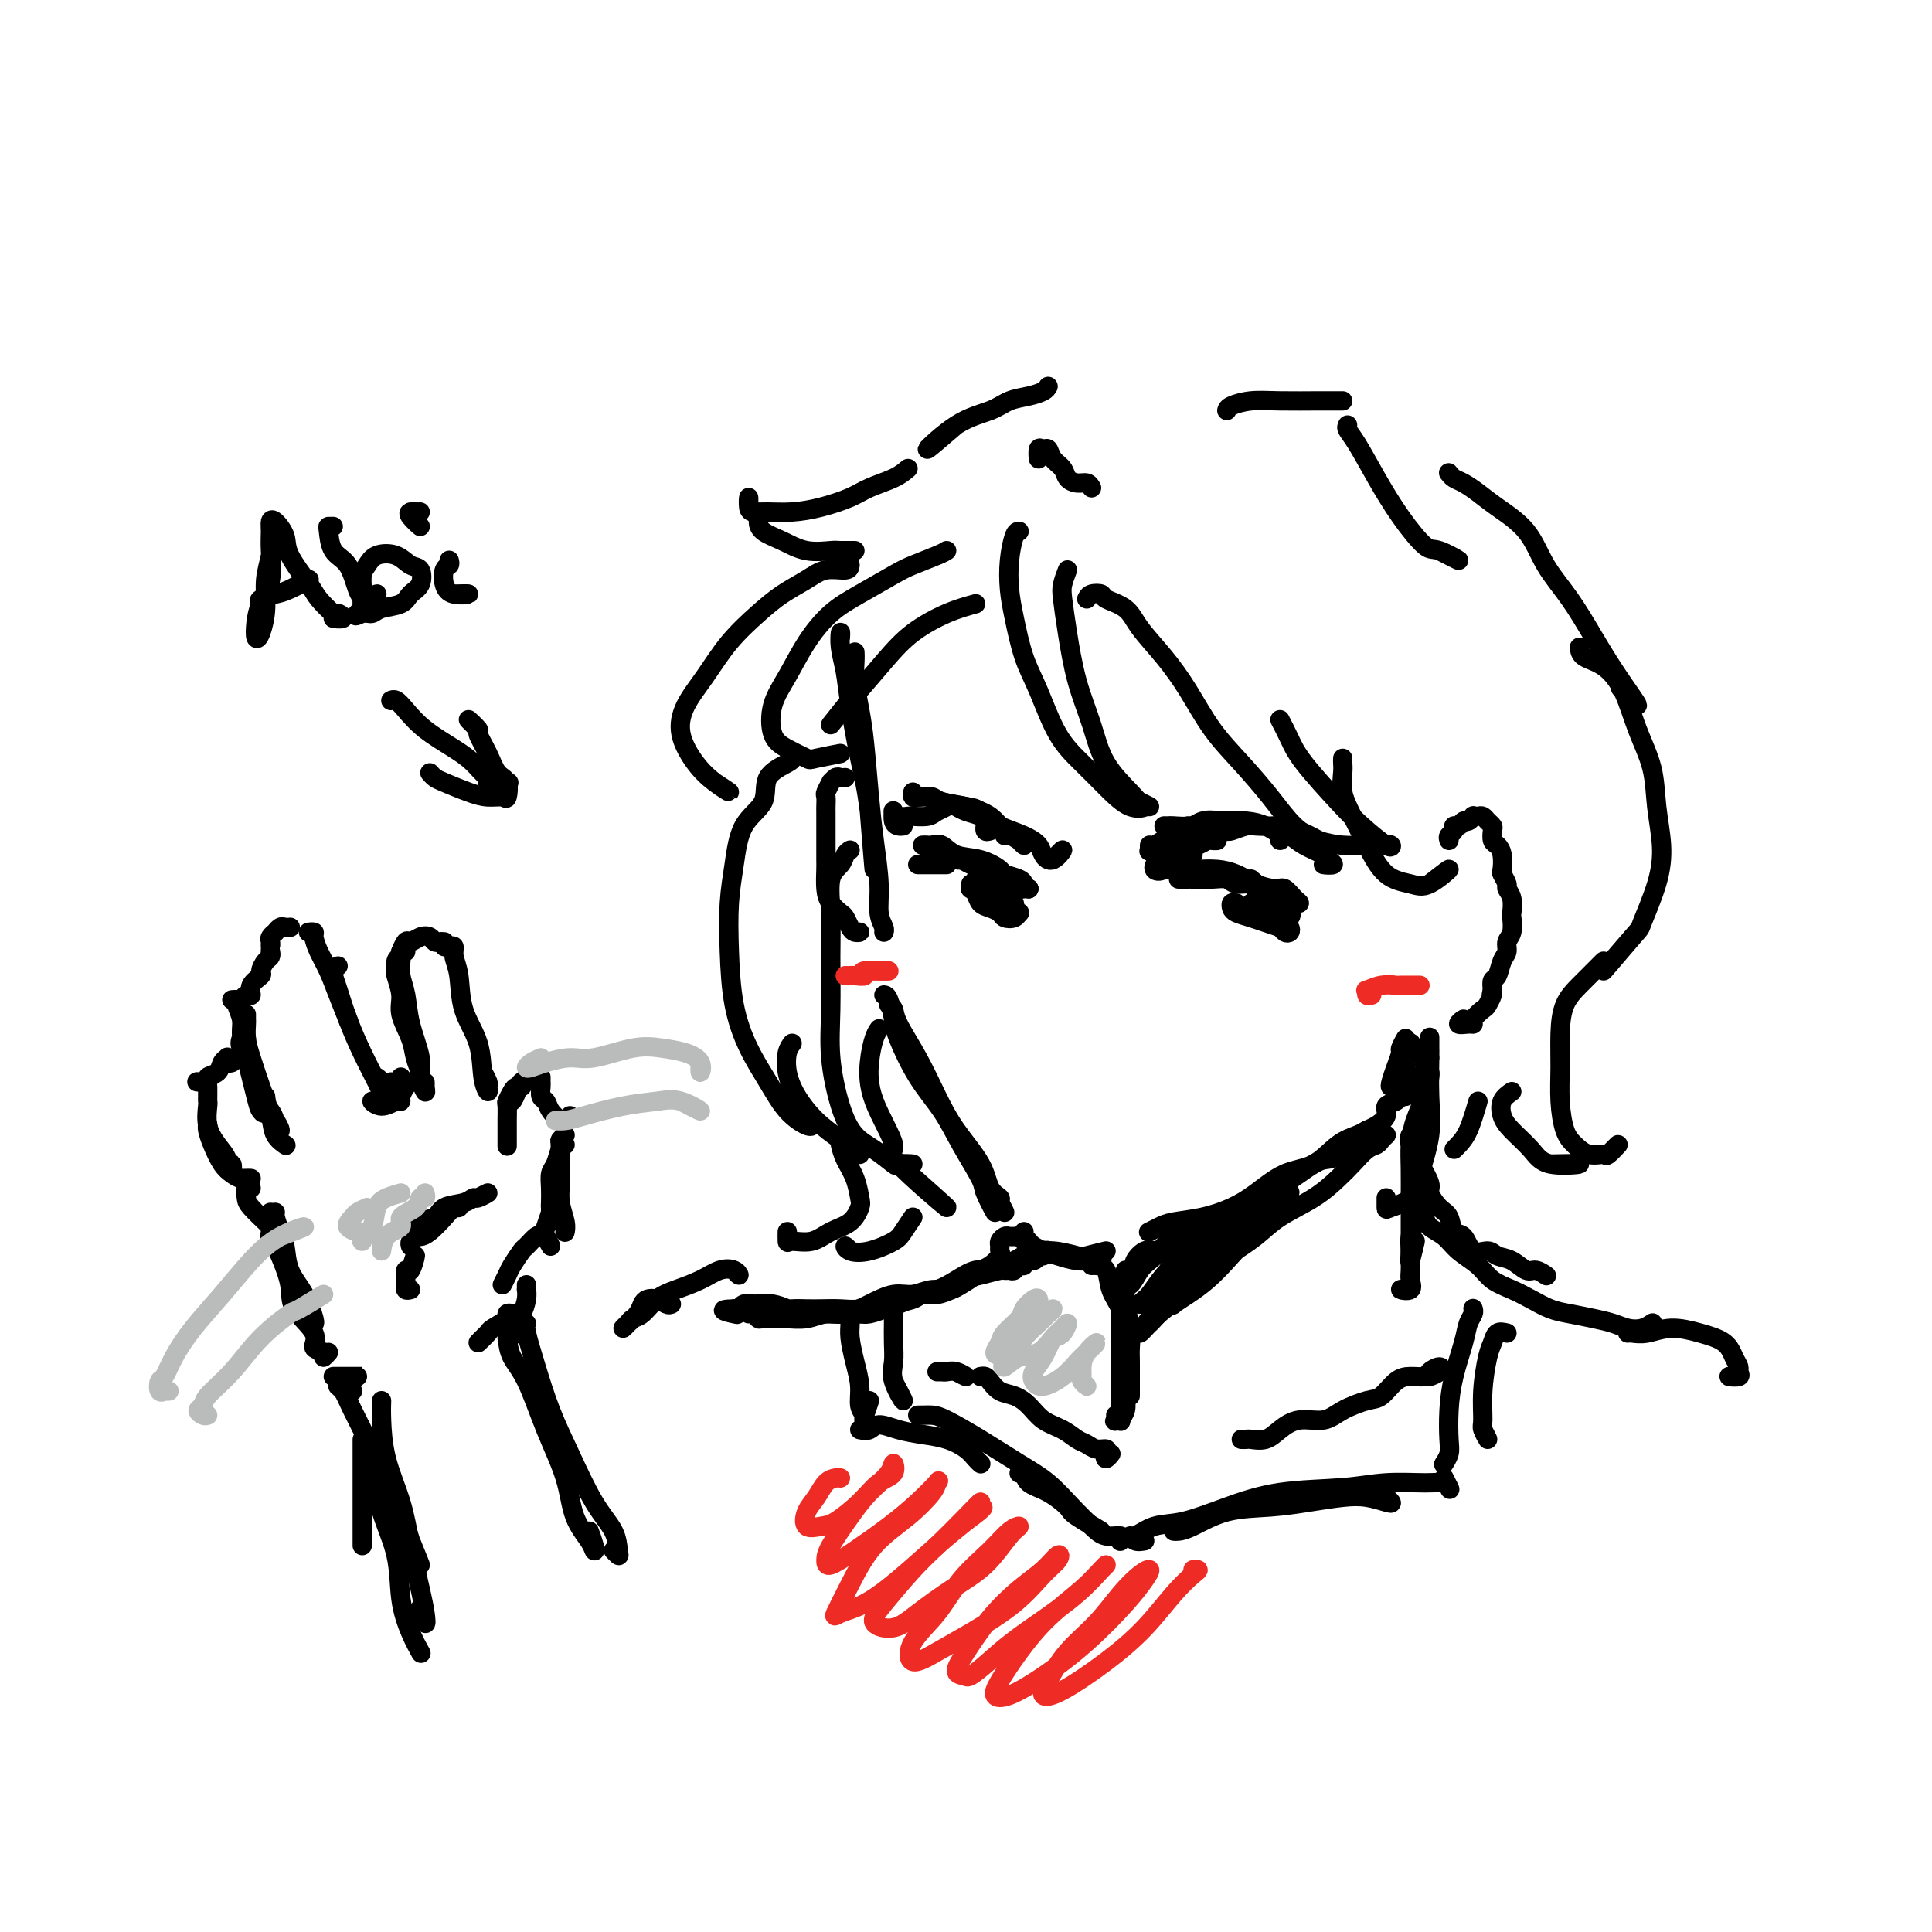 <svg viewBox='0 0 400 400' version='1.1' xmlns='http://www.w3.org/2000/svg' xmlns:xlink='http://www.w3.org/1999/xlink'><g fill='none' stroke='rgb(0,0,0)' stroke-width='4' stroke-linecap='round' stroke-linejoin='round'><path d='M177,135c0.024,0.537 0.048,1.075 0,2c-0.048,0.925 -0.168,2.239 0,4c0.168,1.761 0.623,3.971 1,6c0.377,2.029 0.674,3.876 1,7c0.326,3.124 0.680,7.523 1,11c0.320,3.477 0.608,6.032 1,9c0.392,2.968 0.890,6.351 1,9c0.110,2.649 -0.167,4.566 0,6c0.167,1.434 0.777,2.384 1,3c0.223,0.616 0.060,0.897 0,1c-0.060,0.103 -0.017,0.030 0,0c0.017,-0.030 0.009,-0.015 0,0'/><path d='M174,132c0.026,-0.648 0.051,-1.296 0,-1c-0.051,0.296 -0.179,1.535 0,3c0.179,1.465 0.665,3.156 1,5c0.335,1.844 0.518,3.839 1,7c0.482,3.161 1.263,7.486 2,11c0.737,3.514 1.429,6.215 2,11c0.571,4.785 1.020,11.653 1,12c-0.020,0.347 -0.510,-5.826 -1,-12'/><path d='M183,206c0.316,0.038 0.633,0.076 1,1c0.367,0.924 0.785,2.733 1,4c0.215,1.267 0.226,1.993 1,4c0.774,2.007 2.310,5.297 4,8c1.690,2.703 3.533,4.819 5,7c1.467,2.181 2.556,4.427 4,7c1.444,2.573 3.243,5.473 4,7c0.757,1.527 0.473,1.680 1,3c0.527,1.320 1.865,3.806 2,4c0.135,0.194 -0.932,-1.903 -2,-4'/><path d='M184,208c0.404,0.242 0.809,0.484 1,1c0.191,0.516 0.170,1.305 1,3c0.830,1.695 2.511,4.296 4,7c1.489,2.704 2.785,5.513 4,8c1.215,2.487 2.349,4.654 4,7c1.651,2.346 3.820,4.872 5,7c1.180,2.128 1.371,3.857 2,5c0.629,1.143 1.694,1.698 2,2c0.306,0.302 -0.148,0.351 0,1c0.148,0.649 0.900,1.900 1,2c0.100,0.100 -0.450,-0.950 -1,-2'/><path d='M212,257c0.683,0.331 1.365,0.663 2,1c0.635,0.337 1.221,0.680 2,1c0.779,0.320 1.750,0.617 3,1c1.250,0.383 2.780,0.851 4,1c1.220,0.149 2.131,-0.022 3,0c0.869,0.022 1.695,0.237 2,0c0.305,-0.237 0.087,-0.925 0,-1c-0.087,-0.075 -0.044,0.462 0,1'/><path d='M212,255c-0.066,0.372 -0.133,0.744 0,1c0.133,0.256 0.465,0.395 1,1c0.535,0.605 1.271,1.674 2,2c0.729,0.326 1.449,-0.092 3,0c1.551,0.092 3.931,0.695 5,1c1.069,0.305 0.826,0.313 2,0c1.174,-0.313 3.764,-0.947 4,-1c0.236,-0.053 -1.882,0.473 -4,1'/><path d='M243,256c0.218,0.050 0.436,0.101 1,0c0.564,-0.101 1.474,-0.353 3,-1c1.526,-0.647 3.669,-1.690 6,-3c2.331,-1.310 4.852,-2.888 7,-4c2.148,-1.112 3.925,-1.757 6,-3c2.075,-1.243 4.448,-3.085 6,-4c1.552,-0.915 2.282,-0.905 3,-1c0.718,-0.095 1.424,-0.295 2,-1c0.576,-0.705 1.022,-1.916 1,-2c-0.022,-0.084 -0.511,0.958 -1,2'/><path d='M238,255c-0.173,0.088 -0.347,0.176 0,0c0.347,-0.176 1.214,-0.615 2,-1c0.786,-0.385 1.493,-0.716 3,-1c1.507,-0.284 3.816,-0.521 6,-1c2.184,-0.479 4.243,-1.199 6,-2c1.757,-0.801 3.213,-1.682 5,-3c1.787,-1.318 3.907,-3.074 6,-4c2.093,-0.926 4.160,-1.021 6,-2c1.840,-0.979 3.454,-2.842 5,-4c1.546,-1.158 3.025,-1.609 4,-2c0.975,-0.391 1.445,-0.720 2,-1c0.555,-0.280 1.195,-0.510 2,-1c0.805,-0.490 1.773,-1.241 2,-2c0.227,-0.759 -0.289,-1.526 0,-2c0.289,-0.474 1.384,-0.654 2,-1c0.616,-0.346 0.755,-0.860 1,-1c0.245,-0.140 0.597,0.092 1,0c0.403,-0.092 0.857,-0.508 1,-1c0.143,-0.492 -0.023,-1.060 0,-1c0.023,0.060 0.237,0.747 0,1c-0.237,0.253 -0.925,0.072 -1,0c-0.075,-0.072 0.462,-0.036 1,0'/><path d='M291,225c-0.001,-0.441 -0.001,-0.882 0,-1c0.001,-0.118 0.004,0.087 0,0c-0.004,-0.087 -0.014,-0.465 0,-1c0.014,-0.535 0.052,-1.226 0,-2c-0.052,-0.774 -0.193,-1.630 0,-2c0.193,-0.370 0.722,-0.254 1,-1c0.278,-0.746 0.306,-2.355 0,-2c-0.306,0.355 -0.944,2.673 -1,3c-0.056,0.327 0.472,-1.336 1,-3'/><path d='M291,221c-0.338,0.766 -0.676,1.531 -1,2c-0.324,0.469 -0.633,0.640 -1,1c-0.367,0.360 -0.793,0.908 -1,1c-0.207,0.092 -0.195,-0.271 0,-1c0.195,-0.729 0.571,-1.822 1,-3c0.429,-1.178 0.909,-2.439 1,-3c0.091,-0.561 -0.206,-0.420 0,-1c0.206,-0.580 0.916,-1.880 1,-2c0.084,-0.120 -0.458,0.940 -1,2'/><path d='M300,174c-0.120,-0.342 -0.239,-0.684 0,-1c0.239,-0.316 0.837,-0.605 1,-1c0.163,-0.395 -0.110,-0.894 0,-1c0.110,-0.106 0.603,0.182 1,0c0.397,-0.182 0.698,-0.833 1,-1c0.302,-0.167 0.606,0.151 1,0c0.394,-0.151 0.879,-0.770 1,-1c0.121,-0.230 -0.122,-0.073 0,0c0.122,0.073 0.607,0.060 1,0c0.393,-0.060 0.693,-0.167 1,0c0.307,0.167 0.621,0.608 1,1c0.379,0.392 0.823,0.737 1,1c0.177,0.263 0.086,0.445 0,1c-0.086,0.555 -0.168,1.481 0,2c0.168,0.519 0.585,0.629 1,1c0.415,0.371 0.828,1.002 1,2c0.172,0.998 0.102,2.363 0,3c-0.102,0.637 -0.238,0.546 0,1c0.238,0.454 0.848,1.454 1,2c0.152,0.546 -0.154,0.639 0,1c0.154,0.361 0.769,0.988 1,2c0.231,1.012 0.077,2.407 0,3c-0.077,0.593 -0.076,0.384 0,1c0.076,0.616 0.228,2.057 0,3c-0.228,0.943 -0.835,1.390 -1,2c-0.165,0.610 0.113,1.385 0,2c-0.113,0.615 -0.618,1.072 -1,2c-0.382,0.928 -0.641,2.327 -1,3c-0.359,0.673 -0.817,0.621 -1,1c-0.183,0.379 -0.092,1.190 0,2'/><path d='M309,205c-0.566,1.970 0.021,0.896 0,1c-0.021,0.104 -0.648,1.387 -1,2c-0.352,0.613 -0.429,0.558 -1,1c-0.571,0.442 -1.637,1.382 -2,2c-0.363,0.618 -0.023,0.914 0,1c0.023,0.086 -0.272,-0.039 -1,0c-0.728,0.039 -1.888,0.241 -2,0c-0.112,-0.241 0.825,-0.926 1,-1c0.175,-0.074 -0.413,0.463 -1,1'/><path d='M175,161c-0.342,0.034 -0.684,0.069 -1,0c-0.316,-0.069 -0.607,-0.241 -1,0c-0.393,0.241 -0.890,0.895 -1,1c-0.110,0.105 0.167,-0.339 0,0c-0.167,0.339 -0.777,1.459 -1,2c-0.223,0.541 -0.060,0.501 0,1c0.060,0.499 0.016,1.536 0,2c-0.016,0.464 -0.004,0.355 0,1c0.004,0.645 0.001,2.044 0,3c-0.001,0.956 -0.001,1.470 0,2c0.001,0.530 0.002,1.076 0,2c-0.002,0.924 -0.008,2.226 0,3c0.008,0.774 0.029,1.018 0,2c-0.029,0.982 -0.110,2.700 0,4c0.110,1.300 0.410,2.180 1,3c0.590,0.820 1.469,1.579 2,2c0.531,0.421 0.714,0.505 1,1c0.286,0.495 0.675,1.401 1,2c0.325,0.599 0.588,0.892 1,1c0.412,0.108 0.975,0.031 1,0c0.025,-0.031 -0.487,-0.015 -1,0'/><path d='M293,224c-0.387,-0.036 -0.774,-0.071 -1,0c-0.226,0.071 -0.292,0.250 0,0c0.292,-0.250 0.940,-0.929 1,-1c0.060,-0.071 -0.470,0.464 -1,1'/><path d='M296,219c-0.414,-0.158 -0.828,-0.317 -1,0c-0.172,0.317 -0.103,1.109 0,2c0.103,0.891 0.239,1.883 0,4c-0.239,2.117 -0.852,5.361 -1,8c-0.148,2.639 0.171,4.673 0,7c-0.171,2.327 -0.832,4.947 -1,7c-0.168,2.053 0.155,3.537 0,5c-0.155,1.463 -0.790,2.903 -1,4c-0.210,1.097 0.006,1.851 0,3c-0.006,1.149 -0.232,2.694 0,2c0.232,-0.694 0.924,-3.627 1,-4c0.076,-0.373 -0.462,1.813 -1,4'/><path d='M296,222c0.061,0.088 0.121,0.177 0,1c-0.121,0.823 -0.425,2.382 -1,4c-0.575,1.618 -1.422,3.297 -2,5c-0.578,1.703 -0.887,3.431 -1,5c-0.113,1.569 -0.030,2.980 0,5c0.030,2.020 0.007,4.648 0,7c-0.007,2.352 0.000,4.428 0,6c-0.000,1.572 -0.009,2.642 0,4c0.009,1.358 0.036,3.005 0,4c-0.036,0.995 -0.133,1.339 0,2c0.133,0.661 0.497,1.640 0,2c-0.497,0.360 -1.856,0.103 -2,0c-0.144,-0.103 0.928,-0.051 2,0'/><path d='M233,263c-0.008,0.141 -0.016,0.281 0,1c0.016,0.719 0.057,2.015 0,3c-0.057,0.985 -0.211,1.659 0,3c0.211,1.341 0.789,3.351 1,5c0.211,1.649 0.057,2.939 0,4c-0.057,1.061 -0.015,1.893 0,3c0.015,1.107 0.004,2.487 0,3c-0.004,0.513 -0.001,0.158 0,1c0.001,0.842 0.000,2.881 0,3c-0.000,0.119 -0.000,-1.680 0,-2c0.000,-0.320 0.000,0.840 0,2'/><path d='M226,262c0.212,-0.016 0.425,-0.032 1,0c0.575,0.032 1.513,0.112 2,1c0.487,0.888 0.523,2.586 1,4c0.477,1.414 1.396,2.545 2,4c0.604,1.455 0.895,3.233 1,5c0.105,1.767 0.024,3.524 0,5c-0.024,1.476 0.009,2.670 0,4c-0.009,1.330 -0.059,2.797 0,4c0.059,1.203 0.229,2.143 0,3c-0.229,0.857 -0.855,1.632 -1,2c-0.145,0.368 0.192,0.330 0,0c-0.192,-0.330 -0.912,-0.951 -1,-1c-0.088,-0.049 0.456,0.476 1,1'/><path d='M232,271c0.000,0.222 0.000,0.444 0,1c-0.000,0.556 -0.000,1.444 0,2c0.000,0.556 0.001,0.778 0,2c-0.001,1.222 -0.004,3.445 0,5c0.004,1.555 0.014,2.442 0,4c-0.014,1.558 -0.052,3.786 0,5c0.052,1.214 0.193,1.414 0,2c-0.193,0.586 -0.722,1.559 -1,2c-0.278,0.441 -0.306,0.349 0,0c0.306,-0.349 0.944,-0.957 1,-1c0.056,-0.043 -0.472,0.478 -1,1'/><path d='M287,235c-0.350,0.320 -0.701,0.640 -1,1c-0.299,0.360 -0.548,0.760 -1,1c-0.452,0.240 -1.107,0.321 -2,1c-0.893,0.679 -2.025,1.955 -3,3c-0.975,1.045 -1.793,1.858 -3,3c-1.207,1.142 -2.804,2.611 -5,4c-2.196,1.389 -4.990,2.697 -7,4c-2.010,1.303 -3.236,2.601 -5,4c-1.764,1.399 -4.066,2.900 -6,4c-1.934,1.100 -3.501,1.799 -5,3c-1.499,1.201 -2.929,2.905 -4,4c-1.071,1.095 -1.781,1.581 -2,2c-0.219,0.419 0.055,0.769 0,1c-0.055,0.231 -0.439,0.341 0,0c0.439,-0.341 1.700,-1.132 3,-2c1.300,-0.868 2.637,-1.811 4,-3c1.363,-1.189 2.752,-2.623 4,-4c1.248,-1.377 2.356,-2.696 4,-4c1.644,-1.304 3.823,-2.591 5,-4c1.177,-1.409 1.351,-2.938 2,-4c0.649,-1.062 1.771,-1.658 2,-2c0.229,-0.342 -0.436,-0.431 -1,0c-0.564,0.431 -1.027,1.384 -2,2c-0.973,0.616 -2.458,0.897 -4,2c-1.542,1.103 -3.143,3.029 -5,5c-1.857,1.971 -3.971,3.987 -6,6c-2.029,2.013 -3.972,4.023 -6,6c-2.028,1.977 -4.142,3.922 -5,5c-0.858,1.078 -0.462,1.290 0,1c0.462,-0.290 0.989,-1.083 2,-2c1.011,-0.917 2.505,-1.959 4,-3'/><path d='M244,269c1.525,-1.212 2.337,-2.242 4,-4c1.663,-1.758 4.175,-4.243 6,-6c1.825,-1.757 2.962,-2.786 4,-4c1.038,-1.214 1.976,-2.613 2,-3c0.024,-0.387 -0.868,0.237 -2,1c-1.132,0.763 -2.504,1.663 -4,3c-1.496,1.337 -3.114,3.110 -5,5c-1.886,1.890 -4.038,3.895 -6,6c-1.962,2.105 -3.732,4.309 -5,6c-1.268,1.691 -2.034,2.869 -2,3c0.034,0.131 0.868,-0.783 2,-2c1.132,-1.217 2.562,-2.736 4,-4c1.438,-1.264 2.885,-2.273 4,-4c1.115,-1.727 1.898,-4.171 3,-6c1.102,-1.829 2.522,-3.042 3,-4c0.478,-0.958 0.014,-1.660 0,-2c-0.014,-0.340 0.422,-0.316 0,0c-0.422,0.316 -1.700,0.926 -3,2c-1.300,1.074 -2.620,2.612 -4,4c-1.380,1.388 -2.820,2.628 -4,4c-1.180,1.372 -2.101,2.878 -3,4c-0.899,1.122 -1.775,1.860 -2,2c-0.225,0.140 0.202,-0.319 1,-1c0.798,-0.681 1.968,-1.584 3,-3c1.032,-1.416 1.928,-3.345 3,-5c1.072,-1.655 2.320,-3.037 3,-4c0.680,-0.963 0.790,-1.505 1,-2c0.210,-0.495 0.518,-0.941 0,-1c-0.518,-0.059 -1.862,0.269 -3,1c-1.138,0.731 -2.069,1.866 -3,3'/><path d='M241,258c-1.384,1.202 -1.843,2.207 -3,3c-1.157,0.793 -3.012,1.374 -4,2c-0.988,0.626 -1.109,1.299 -1,2c0.109,0.701 0.446,1.431 1,1c0.554,-0.431 1.323,-2.024 2,-3c0.677,-0.976 1.262,-1.335 2,-2c0.738,-0.665 1.630,-1.636 2,-2c0.370,-0.364 0.218,-0.121 0,0c-0.218,0.121 -0.502,0.121 -1,0c-0.498,-0.121 -1.209,-0.362 -2,0c-0.791,0.362 -1.662,1.329 -2,2c-0.338,0.671 -0.142,1.047 0,1c0.142,-0.047 0.229,-0.518 1,-1c0.771,-0.482 2.224,-0.975 4,-2c1.776,-1.025 3.874,-2.581 6,-4c2.126,-1.419 4.281,-2.700 5,-3c0.719,-0.300 0.001,0.381 1,0c0.999,-0.381 3.714,-1.823 4,-2c0.286,-0.177 -1.857,0.912 -4,2'/><path d='M277,238c0.867,-0.578 1.733,-1.156 3,-2c1.267,-0.844 2.933,-1.956 3,-2c0.067,-0.044 -1.467,0.978 -3,2'/><path d='M293,233c0.106,0.356 0.212,0.712 0,1c-0.212,0.288 -0.742,0.508 -1,1c-0.258,0.492 -0.242,1.257 0,2c0.242,0.743 0.712,1.463 1,2c0.288,0.537 0.396,0.891 1,2c0.604,1.109 1.705,2.974 2,4c0.295,1.026 -0.216,1.214 0,2c0.216,0.786 1.159,2.170 2,3c0.841,0.830 1.580,1.108 2,2c0.420,0.892 0.520,2.400 1,3c0.480,0.600 1.339,0.292 2,1c0.661,0.708 1.126,2.432 2,3c0.874,0.568 2.159,-0.021 3,0c0.841,0.021 1.238,0.650 2,1c0.762,0.350 1.889,0.419 3,1c1.111,0.581 2.207,1.672 3,2c0.793,0.328 1.285,-0.108 2,0c0.715,0.108 1.654,0.760 2,1c0.346,0.240 0.099,0.069 0,0c-0.099,-0.069 -0.049,-0.034 0,0'/><path d='M295,250c0.010,0.359 0.021,0.718 0,1c-0.021,0.282 -0.073,0.487 0,1c0.073,0.513 0.273,1.334 1,2c0.727,0.666 1.982,1.175 3,2c1.018,0.825 1.797,1.964 3,3c1.203,1.036 2.828,1.969 4,3c1.172,1.031 1.890,2.160 3,3c1.110,0.840 2.610,1.391 4,2c1.390,0.609 2.669,1.276 4,2c1.331,0.724 2.716,1.504 4,2c1.284,0.496 2.469,0.708 4,1c1.531,0.292 3.409,0.663 5,1c1.591,0.337 2.896,0.640 4,1c1.104,0.360 2.009,0.776 3,1c0.991,0.224 2.070,0.256 3,0c0.930,-0.256 1.712,-0.800 2,-1c0.288,-0.200 0.082,-0.057 0,0c-0.082,0.057 -0.041,0.029 0,0'/><path d='M211,256c-0.332,-0.006 -0.663,-0.013 -1,0c-0.337,0.013 -0.679,0.045 -1,0c-0.321,-0.045 -0.620,-0.168 -1,0c-0.380,0.168 -0.839,0.626 -1,1c-0.161,0.374 -0.022,0.664 0,1c0.022,0.336 -0.072,0.719 0,1c0.072,0.281 0.311,0.460 0,1c-0.311,0.540 -1.171,1.440 -2,2c-0.829,0.560 -1.628,0.781 -2,1c-0.372,0.219 -0.316,0.436 -1,1c-0.684,0.564 -2.106,1.475 -3,2c-0.894,0.525 -1.258,0.666 -2,1c-0.742,0.334 -1.860,0.863 -3,1c-1.140,0.137 -2.301,-0.117 -3,0c-0.699,0.117 -0.935,0.606 -2,1c-1.065,0.394 -2.960,0.694 -4,1c-1.040,0.306 -1.225,0.618 -2,1c-0.775,0.382 -2.139,0.834 -3,1c-0.861,0.166 -1.218,0.045 -2,0c-0.782,-0.045 -1.990,-0.015 -3,0c-1.010,0.015 -1.821,0.014 -3,0c-1.179,-0.014 -2.724,-0.042 -4,0c-1.276,0.042 -2.281,0.155 -3,0c-0.719,-0.155 -1.152,-0.578 -2,-1c-0.848,-0.422 -2.111,-0.841 -3,-1c-0.889,-0.159 -1.404,-0.056 -2,0c-0.596,0.056 -1.273,0.067 -2,0c-0.727,-0.067 -1.503,-0.210 -2,0c-0.497,0.210 -0.713,0.774 -1,1c-0.287,0.226 -0.643,0.113 -1,0'/><path d='M152,271c-4.333,0.071 -1.167,0.750 0,1c1.167,0.250 0.333,0.071 0,0c-0.333,-0.071 -0.167,-0.036 0,0'/><path d='M155,272c0.318,-0.113 0.636,-0.227 1,0c0.364,0.227 0.775,0.794 1,1c0.225,0.206 0.265,0.051 1,0c0.735,-0.051 2.166,0.002 3,0c0.834,-0.002 1.072,-0.059 2,0c0.928,0.059 2.548,0.232 4,0c1.452,-0.232 2.737,-0.870 4,-1c1.263,-0.130 2.504,0.248 4,0c1.496,-0.248 3.247,-1.122 5,-2c1.753,-0.878 3.509,-1.759 5,-2c1.491,-0.241 2.719,0.157 4,0c1.281,-0.157 2.617,-0.869 4,-1c1.383,-0.131 2.815,0.319 4,0c1.185,-0.319 2.124,-1.406 3,-2c0.876,-0.594 1.688,-0.694 3,-1c1.312,-0.306 3.125,-0.818 4,-1c0.875,-0.182 0.813,-0.034 1,0c0.187,0.034 0.623,-0.048 1,0c0.377,0.048 0.696,0.224 1,0c0.304,-0.224 0.592,-0.849 1,-1c0.408,-0.151 0.935,0.171 1,0c0.065,-0.171 -0.331,-0.834 0,-1c0.331,-0.166 1.391,0.166 2,0c0.609,-0.166 0.767,-0.829 1,-1c0.233,-0.171 0.540,0.150 1,0c0.460,-0.150 1.074,-0.769 1,-1c-0.074,-0.231 -0.834,-0.072 -1,0c-0.166,0.072 0.263,0.058 0,0c-0.263,-0.058 -1.218,-0.159 -2,0c-0.782,0.159 -1.391,0.580 -2,1'/><path d='M212,260c-0.758,0.184 -1.154,0.643 -2,1c-0.846,0.357 -2.144,0.610 -3,1c-0.856,0.390 -1.271,0.915 -2,1c-0.729,0.085 -1.773,-0.271 -3,0c-1.227,0.271 -2.638,1.168 -4,2c-1.362,0.832 -2.674,1.600 -4,2c-1.326,0.400 -2.664,0.433 -4,1c-1.336,0.567 -2.668,1.669 -4,2c-1.332,0.331 -2.663,-0.107 -4,0c-1.337,0.107 -2.680,0.761 -4,1c-1.320,0.239 -2.617,0.065 -4,0c-1.383,-0.065 -2.850,-0.021 -4,0c-1.150,0.021 -1.982,0.020 -3,0c-1.018,-0.020 -2.223,-0.059 -3,0c-0.777,0.059 -1.127,0.216 -2,0c-0.873,-0.216 -2.270,-0.807 -3,-1c-0.730,-0.193 -0.794,0.010 -1,0c-0.206,-0.010 -0.556,-0.233 -1,0c-0.444,0.233 -0.984,0.924 -1,1c-0.016,0.076 0.492,-0.462 1,-1'/><path d='M194,284c0.351,-0.010 0.702,-0.019 1,0c0.298,0.019 0.544,0.067 1,0c0.456,-0.067 1.123,-0.249 2,0c0.877,0.249 1.965,0.928 2,1c0.035,0.072 -0.982,-0.464 -2,-1'/><path d='M203,285c0.351,-0.058 0.702,-0.116 1,0c0.298,0.116 0.543,0.405 1,1c0.457,0.595 1.126,1.496 2,2c0.874,0.504 1.953,0.611 3,1c1.047,0.389 2.062,1.060 3,2c0.938,0.940 1.798,2.151 3,3c1.202,0.849 2.746,1.337 4,2c1.254,0.663 2.217,1.501 3,2c0.783,0.499 1.386,0.661 2,1c0.614,0.339 1.241,0.857 2,1c0.759,0.143 1.651,-0.089 2,0c0.349,0.089 0.155,0.498 0,1c-0.155,0.502 -0.273,1.097 0,1c0.273,-0.097 0.935,-0.885 1,-1c0.065,-0.115 -0.468,0.442 -1,1'/><path d='M257,298c0.382,0.012 0.765,0.023 1,0c0.235,-0.023 0.324,-0.082 1,0c0.676,0.082 1.939,0.303 3,0c1.061,-0.303 1.919,-1.132 3,-2c1.081,-0.868 2.386,-1.775 4,-2c1.614,-0.225 3.538,0.231 5,0c1.462,-0.231 2.463,-1.148 4,-2c1.537,-0.852 3.610,-1.639 5,-2c1.390,-0.361 2.098,-0.295 3,-1c0.902,-0.705 2.000,-2.179 3,-3c1.000,-0.821 1.902,-0.988 3,-1c1.098,-0.012 2.390,0.131 3,0c0.610,-0.131 0.536,-0.535 1,-1c0.464,-0.465 1.464,-0.991 2,-1c0.536,-0.009 0.606,0.497 0,1c-0.606,0.503 -1.887,1.001 -2,1c-0.113,-0.001 0.944,-0.500 2,-1'/><path d='M178,272c-0.308,0.045 -0.616,0.090 -1,0c-0.384,-0.090 -0.845,-0.314 -1,0c-0.155,0.314 -0.004,1.165 0,2c0.004,0.835 -0.139,1.652 0,3c0.139,1.348 0.559,3.227 1,5c0.441,1.773 0.901,3.442 1,5c0.099,1.558 -0.165,3.007 0,4c0.165,0.993 0.760,1.531 1,2c0.240,0.469 0.126,0.868 0,1c-0.126,0.132 -0.265,-0.003 0,-1c0.265,-0.997 0.933,-2.856 1,-3c0.067,-0.144 -0.466,1.428 -1,3'/><path d='M185,271c0.000,-0.078 0.001,-0.156 0,0c-0.001,0.156 -0.003,0.546 0,1c0.003,0.454 0.010,0.973 0,2c-0.010,1.027 -0.036,2.563 0,4c0.036,1.438 0.133,2.777 0,4c-0.133,1.223 -0.497,2.329 0,4c0.497,1.671 1.856,3.906 2,4c0.144,0.094 -0.928,-1.953 -2,-4'/><path d='M178,296c0.708,0.137 1.417,0.273 2,0c0.583,-0.273 1.042,-0.957 2,-1c0.958,-0.043 2.417,0.555 4,1c1.583,0.445 3.289,0.736 5,1c1.711,0.264 3.425,0.502 5,1c1.575,0.498 3.010,1.258 4,2c0.990,0.742 1.533,1.467 2,2c0.467,0.533 0.856,0.874 1,1c0.144,0.126 0.041,0.036 0,0c-0.041,-0.036 -0.021,-0.018 0,0'/><path d='M190,293c0.245,0.007 0.490,0.014 1,0c0.510,-0.014 1.286,-0.049 2,0c0.714,0.049 1.366,0.182 3,1c1.634,0.818 4.251,2.319 7,4c2.749,1.681 5.631,3.540 8,5c2.369,1.460 4.226,2.520 6,4c1.774,1.480 3.467,3.381 5,5c1.533,1.619 2.908,2.956 4,4c1.092,1.044 1.900,1.796 3,2c1.100,0.204 2.491,-0.141 3,0c0.509,0.141 0.137,0.769 0,1c-0.137,0.231 -0.039,0.066 0,0c0.039,-0.066 0.020,-0.033 0,0'/><path d='M211,305c0.399,-0.188 0.798,-0.376 1,0c0.202,0.376 0.206,1.315 1,2c0.794,0.685 2.379,1.114 4,2c1.621,0.886 3.280,2.227 4,3c0.720,0.773 0.502,0.977 2,2c1.498,1.023 4.714,2.864 5,3c0.286,0.136 -2.357,-1.432 -5,-3'/><path d='M243,317c0.236,0.029 0.472,0.057 1,0c0.528,-0.057 1.347,-0.201 3,-1c1.653,-0.799 4.139,-2.253 7,-3c2.861,-0.747 6.097,-0.785 9,-1c2.903,-0.215 5.473,-0.606 8,-1c2.527,-0.394 5.013,-0.789 7,-1c1.987,-0.211 3.477,-0.236 5,0c1.523,0.236 3.078,0.733 4,1c0.922,0.267 1.210,0.303 1,0c-0.210,-0.303 -0.917,-0.944 -1,-1c-0.083,-0.056 0.459,0.472 1,1'/><path d='M237,319c-0.725,0.129 -1.450,0.257 -2,0c-0.550,-0.257 -0.924,-0.901 -1,-1c-0.076,-0.099 0.146,0.345 1,0c0.854,-0.345 2.340,-1.478 4,-2c1.660,-0.522 3.494,-0.431 6,-1c2.506,-0.569 5.685,-1.798 9,-3c3.315,-1.202 6.765,-2.375 11,-3c4.235,-0.625 9.254,-0.700 13,-1c3.746,-0.300 6.220,-0.824 9,-1c2.780,-0.176 5.865,-0.003 8,0c2.135,0.003 3.321,-0.162 4,0c0.679,0.162 0.852,0.652 1,1c0.148,0.348 0.271,0.555 0,0c-0.271,-0.555 -0.934,-1.873 -1,-2c-0.066,-0.127 0.467,0.936 1,2'/><path d='M305,271c-0.026,-0.073 -0.052,-0.146 0,0c0.052,0.146 0.182,0.512 0,1c-0.182,0.488 -0.676,1.100 -1,2c-0.324,0.900 -0.478,2.089 -1,4c-0.522,1.911 -1.412,4.544 -2,7c-0.588,2.456 -0.876,4.735 -1,7c-0.124,2.265 -0.086,4.516 0,6c0.086,1.484 0.219,2.202 0,3c-0.219,0.798 -0.790,1.676 -1,2c-0.210,0.324 -0.060,0.092 0,0c0.060,-0.092 0.030,-0.046 0,0'/><path d='M312,276c-0.754,-0.180 -1.508,-0.360 -2,0c-0.492,0.360 -0.721,1.261 -1,2c-0.279,0.739 -0.606,1.317 -1,3c-0.394,1.683 -0.854,4.470 -1,7c-0.146,2.530 0.023,4.802 0,6c-0.023,1.198 -0.237,1.323 0,2c0.237,0.677 0.925,1.908 1,2c0.075,0.092 -0.462,-0.954 -1,-2'/><path d='M139,270c-0.250,0.108 -0.500,0.217 -1,0c-0.500,-0.217 -1.251,-0.759 -2,-1c-0.749,-0.241 -1.498,-0.179 -2,0c-0.502,0.179 -0.758,0.476 -1,1c-0.242,0.524 -0.469,1.275 -1,2c-0.531,0.725 -1.367,1.422 -2,2c-0.633,0.578 -1.065,1.035 -1,1c0.065,-0.035 0.627,-0.562 1,-1c0.373,-0.438 0.557,-0.788 1,-1c0.443,-0.212 1.147,-0.284 2,-1c0.853,-0.716 1.857,-2.074 3,-3c1.143,-0.926 2.426,-1.421 4,-2c1.574,-0.579 3.438,-1.244 5,-2c1.562,-0.756 2.821,-1.605 4,-2c1.179,-0.395 2.279,-0.337 3,0c0.721,0.337 1.063,0.953 1,1c-0.063,0.047 -0.532,-0.477 -1,-1'/><path d='M337,276c0.196,-0.036 0.391,-0.071 1,0c0.609,0.071 1.630,0.249 3,0c1.370,-0.249 3.089,-0.925 5,-1c1.911,-0.075 4.014,0.452 6,1c1.986,0.548 3.855,1.117 5,2c1.145,0.883 1.566,2.079 2,3c0.434,0.921 0.882,1.567 1,2c0.118,0.433 -0.092,0.652 0,1c0.092,0.348 0.486,0.824 0,1c-0.486,0.176 -1.853,0.050 -2,0c-0.147,-0.050 0.927,-0.025 2,0'/><path d='M108,224c0.091,0.437 0.182,0.875 0,1c-0.182,0.125 -0.637,-0.061 -1,0c-0.363,0.061 -0.633,0.371 -1,1c-0.367,0.629 -0.830,1.577 -1,2c-0.170,0.423 -0.045,0.320 0,1c0.045,0.680 0.012,2.144 0,3c-0.012,0.856 -0.003,1.105 0,2c0.003,0.895 0.001,2.436 0,3c-0.001,0.564 -0.000,0.152 0,0c0.000,-0.152 0.000,-0.043 0,0c-0.000,0.043 -0.000,0.022 0,0'/><path d='M105,228c0.331,0.164 0.662,0.327 1,0c0.338,-0.327 0.681,-1.145 1,-2c0.319,-0.855 0.612,-1.746 1,-2c0.388,-0.254 0.872,0.128 1,0c0.128,-0.128 -0.100,-0.766 0,-1c0.100,-0.234 0.527,-0.063 1,0c0.473,0.063 0.992,0.018 1,0c0.008,-0.018 -0.496,-0.009 -1,0'/><path d='M112,223c-0.007,0.365 -0.014,0.730 0,1c0.014,0.270 0.049,0.444 0,1c-0.049,0.556 -0.182,1.495 0,2c0.182,0.505 0.680,0.576 1,1c0.320,0.424 0.461,1.202 1,2c0.539,0.798 1.474,1.616 2,2c0.526,0.384 0.642,0.334 1,0c0.358,-0.334 0.960,-0.953 1,-1c0.040,-0.047 -0.480,0.476 -1,1'/><path d='M117,237c-0.340,0.124 -0.679,0.248 -1,1c-0.321,0.752 -0.622,2.131 -1,3c-0.378,0.869 -0.833,1.228 -1,2c-0.167,0.772 -0.045,1.955 0,3c0.045,1.045 0.012,1.950 0,3c-0.012,1.050 -0.003,2.244 0,3c0.003,0.756 0.001,1.073 0,1c-0.001,-0.073 -0.000,-0.537 0,-1'/><path d='M114,249c-0.028,0.389 -0.056,0.779 0,1c0.056,0.221 0.194,0.275 0,1c-0.194,0.725 -0.722,2.122 -1,3c-0.278,0.878 -0.306,1.236 0,2c0.306,0.764 0.944,1.932 1,2c0.056,0.068 -0.472,-0.966 -1,-2'/><path d='M117,235c-0.423,0.405 -0.846,0.810 -1,1c-0.154,0.190 -0.037,0.165 0,1c0.037,0.835 -0.004,2.529 0,4c0.004,1.471 0.054,2.720 0,4c-0.054,1.280 -0.211,2.592 0,4c0.211,1.408 0.788,2.914 1,4c0.212,1.086 0.057,1.754 0,2c-0.057,0.246 -0.016,0.070 0,0c0.016,-0.070 0.008,-0.035 0,0'/><path d='M85,267c-0.421,0.101 -0.842,0.202 -1,0c-0.158,-0.202 -0.052,-0.709 0,-1c0.052,-0.291 0.050,-0.368 0,-1c-0.050,-0.632 -0.147,-1.819 0,-2c0.147,-0.181 0.540,0.644 1,0c0.460,-0.644 0.989,-2.755 1,-3c0.011,-0.245 -0.494,1.378 -1,3'/><path d='M85,258c-0.094,-0.307 -0.187,-0.613 0,-1c0.187,-0.387 0.655,-0.854 1,-1c0.345,-0.146 0.566,0.027 1,0c0.434,-0.027 1.080,-0.256 2,-1c0.920,-0.744 2.112,-2.004 3,-3c0.888,-0.996 1.470,-1.730 2,-2c0.530,-0.270 1.009,-0.077 1,0c-0.009,0.077 -0.504,0.039 -1,0'/><path d='M87,254c0.122,0.366 0.243,0.732 0,1c-0.243,0.268 -0.851,0.437 -1,0c-0.149,-0.437 0.160,-1.480 1,-2c0.840,-0.520 2.213,-0.516 3,-1c0.787,-0.484 0.990,-1.455 2,-2c1.010,-0.545 2.826,-0.665 4,-1c1.174,-0.335 1.706,-0.883 2,-1c0.294,-0.117 0.348,0.199 1,0c0.652,-0.199 1.900,-0.914 2,-1c0.100,-0.086 -0.950,0.457 -2,1'/><path d='M112,256c-0.212,-0.218 -0.423,-0.435 -1,0c-0.577,0.435 -1.518,1.523 -2,2c-0.482,0.477 -0.505,0.343 -1,1c-0.495,0.657 -1.463,2.104 -2,3c-0.537,0.896 -0.645,1.241 -1,2c-0.355,0.759 -0.959,1.931 -1,2c-0.041,0.069 0.479,-0.966 1,-2'/><path d='M92,196c0.302,0.040 0.604,0.081 1,0c0.396,-0.081 0.887,-0.282 1,0c0.113,0.282 -0.153,1.048 0,2c0.153,0.952 0.724,2.092 1,4c0.276,1.908 0.256,4.585 1,7c0.744,2.415 2.253,4.569 3,7c0.747,2.431 0.732,5.140 1,7c0.268,1.860 0.821,2.871 1,3c0.179,0.129 -0.014,-0.625 0,-1c0.014,-0.375 0.234,-0.370 0,-1c-0.234,-0.630 -0.924,-1.894 -1,-2c-0.076,-0.106 0.462,0.947 1,2'/><path d='M92,195c-0.327,-0.028 -0.655,-0.056 -1,0c-0.345,0.056 -0.708,0.195 -1,0c-0.292,-0.195 -0.514,-0.723 -1,-1c-0.486,-0.277 -1.238,-0.304 -2,0c-0.762,0.304 -1.534,0.937 -2,1c-0.466,0.063 -0.625,-0.445 -1,0c-0.375,0.445 -0.964,1.841 -1,2c-0.036,0.159 0.482,-0.921 1,-2'/><path d='M83,198c-0.432,0.200 -0.864,0.401 -1,1c-0.136,0.599 0.023,1.598 0,2c-0.023,0.402 -0.228,0.207 0,1c0.228,0.793 0.888,2.572 1,4c0.112,1.428 -0.324,2.503 0,4c0.324,1.497 1.407,3.416 2,5c0.593,1.584 0.695,2.833 1,4c0.305,1.167 0.814,2.251 1,3c0.186,0.749 0.050,1.163 0,1c-0.050,-0.163 -0.014,-0.904 0,-1c0.014,-0.096 0.007,0.452 0,1'/><path d='M84,197c-0.421,-0.101 -0.841,-0.202 -1,0c-0.159,0.202 -0.055,0.708 0,1c0.055,0.292 0.061,0.371 0,1c-0.061,0.629 -0.189,1.809 0,3c0.189,1.191 0.695,2.394 1,4c0.305,1.606 0.407,3.615 1,6c0.593,2.385 1.675,5.146 2,7c0.325,1.854 -0.109,2.801 0,4c0.109,1.199 0.761,2.651 1,3c0.239,0.349 0.064,-0.406 0,-1c-0.064,-0.594 -0.018,-1.027 0,-1c0.018,0.027 0.009,0.513 0,1'/><path d='M83,223c-0.023,0.453 -0.047,0.906 0,1c0.047,0.094 0.164,-0.170 0,0c-0.164,0.170 -0.609,0.773 -1,1c-0.391,0.227 -0.726,0.077 -1,0c-0.274,-0.077 -0.486,-0.083 -1,0c-0.514,0.083 -1.331,0.253 -1,0c0.331,-0.253 1.809,-0.929 2,-1c0.191,-0.071 -0.904,0.465 -2,1'/><path d='M85,224c-0.306,0.229 -0.613,0.459 -1,1c-0.387,0.541 -0.855,1.394 -1,2c-0.145,0.606 0.033,0.963 0,1c-0.033,0.037 -0.277,-0.248 -1,0c-0.723,0.248 -1.925,1.028 -3,1c-1.075,-0.028 -2.021,-0.865 -2,-1c0.021,-0.135 1.011,0.433 2,1'/><path d='M64,193c-0.118,0.013 -0.236,0.025 0,0c0.236,-0.025 0.825,-0.088 1,0c0.175,0.088 -0.065,0.326 0,1c0.065,0.674 0.434,1.785 1,3c0.566,1.215 1.328,2.536 2,4c0.672,1.464 1.252,3.073 2,5c0.748,1.927 1.663,4.173 2,5c0.337,0.827 0.096,0.236 0,0c-0.096,-0.236 -0.048,-0.118 0,0'/><path d='M70,200c-0.404,0.364 -0.807,0.727 -1,1c-0.193,0.273 -0.175,0.454 0,1c0.175,0.546 0.506,1.457 1,3c0.494,1.543 1.151,3.717 2,6c0.849,2.283 1.889,4.676 3,7c1.111,2.324 2.293,4.580 3,6c0.707,1.420 0.938,2.005 1,2c0.062,-0.005 -0.045,-0.599 0,-1c0.045,-0.401 0.243,-0.608 0,-1c-0.243,-0.392 -0.927,-0.969 -1,-1c-0.073,-0.031 0.463,0.485 1,1'/><path d='M60,192c0.092,-0.009 0.183,-0.017 0,0c-0.183,0.017 -0.641,0.060 -1,0c-0.359,-0.060 -0.618,-0.224 -1,0c-0.382,0.224 -0.887,0.835 -1,1c-0.113,0.165 0.166,-0.116 0,0c-0.166,0.116 -0.776,0.629 -1,1c-0.224,0.371 -0.060,0.600 0,1c0.060,0.400 0.017,0.971 0,1c-0.017,0.029 -0.009,-0.486 0,-1'/><path d='M56,197c-0.021,-0.098 -0.042,-0.196 0,0c0.042,0.196 0.147,0.685 0,1c-0.147,0.315 -0.546,0.456 -1,1c-0.454,0.544 -0.961,1.490 -1,2c-0.039,0.510 0.392,0.585 0,1c-0.392,0.415 -1.608,1.169 -2,2c-0.392,0.831 0.039,1.739 0,2c-0.039,0.261 -0.546,-0.126 -1,0c-0.454,0.126 -0.853,0.765 -1,1c-0.147,0.235 -0.042,0.067 0,0c0.042,-0.067 0.021,-0.034 0,0'/><path d='M48,207c0.454,-0.040 0.908,-0.080 1,0c0.092,0.080 -0.179,0.280 0,1c0.179,0.720 0.807,1.961 1,3c0.193,1.039 -0.050,1.876 0,3c0.050,1.124 0.392,2.537 1,5c0.608,2.463 1.483,5.978 2,8c0.517,2.022 0.675,2.552 1,3c0.325,0.448 0.818,0.813 1,0c0.182,-0.813 0.052,-2.804 0,-3c-0.052,-0.196 -0.026,1.402 0,3'/><path d='M51,215c-0.364,-0.177 -0.728,-0.354 -1,0c-0.272,0.354 -0.451,1.240 0,2c0.451,0.760 1.531,1.394 2,3c0.469,1.606 0.327,4.184 1,6c0.673,1.816 2.162,2.870 3,4c0.838,1.130 1.026,2.336 1,3c-0.026,0.664 -0.265,0.786 0,1c0.265,0.214 1.033,0.519 1,0c-0.033,-0.519 -0.867,-1.863 -1,-2c-0.133,-0.137 0.433,0.931 1,2'/><path d='M51,210c-0.005,0.378 -0.010,0.756 0,1c0.010,0.244 0.034,0.354 0,1c-0.034,0.646 -0.127,1.829 0,3c0.127,1.171 0.472,2.332 1,4c0.528,1.668 1.238,3.844 2,6c0.762,2.156 1.577,4.290 2,6c0.423,1.710 0.454,2.994 1,4c0.546,1.006 1.609,1.732 2,2c0.391,0.268 0.112,0.076 0,0c-0.112,-0.076 -0.056,-0.038 0,0'/><path d='M48,220c-0.415,0.109 -0.831,0.218 -1,0c-0.169,-0.218 -0.092,-0.763 0,-1c0.092,-0.237 0.198,-0.165 0,0c-0.198,0.165 -0.702,0.422 -1,1c-0.298,0.578 -0.392,1.475 -1,2c-0.608,0.525 -1.732,0.677 -2,1c-0.268,0.323 0.320,0.819 0,1c-0.320,0.181 -1.548,0.049 -2,0c-0.452,-0.049 -0.129,-0.014 0,0c0.129,0.014 0.065,0.007 0,0'/><path d='M43,225c-0.001,0.338 -0.002,0.677 0,1c0.002,0.323 0.006,0.631 0,1c-0.006,0.369 -0.022,0.798 0,1c0.022,0.202 0.082,0.177 0,1c-0.082,0.823 -0.305,2.495 0,4c0.305,1.505 1.140,2.844 2,4c0.860,1.156 1.747,2.130 2,3c0.253,0.870 -0.128,1.635 0,2c0.128,0.365 0.765,0.329 1,0c0.235,-0.329 0.067,-0.951 0,-1c-0.067,-0.049 -0.034,0.476 0,1'/><path d='M43,233c0.018,-0.051 0.035,-0.102 0,0c-0.035,0.102 -0.123,0.357 0,1c0.123,0.643 0.459,1.675 1,3c0.541,1.325 1.289,2.943 2,4c0.711,1.057 1.387,1.551 2,2c0.613,0.449 1.165,0.852 2,1c0.835,0.148 1.953,0.042 2,0c0.047,-0.042 -0.976,-0.021 -2,0'/><path d='M56,251c0.003,0.359 0.005,0.719 0,1c-0.005,0.281 -0.018,0.484 0,1c0.018,0.516 0.067,1.344 0,2c-0.067,0.656 -0.249,1.138 0,1c0.249,-0.138 0.928,-0.897 1,-1c0.072,-0.103 -0.464,0.448 -1,1'/><path d='M52,246c-0.416,-0.190 -0.833,-0.380 -1,0c-0.167,0.380 -0.086,1.329 0,2c0.086,0.671 0.177,1.065 1,2c0.823,0.935 2.378,2.410 3,3c0.622,0.590 0.311,0.295 0,0'/><path d='M57,251c-0.086,0.141 -0.171,0.283 0,1c0.171,0.717 0.600,2.010 1,3c0.400,0.990 0.773,1.677 1,3c0.227,1.323 0.310,3.283 1,5c0.690,1.717 1.989,3.192 3,5c1.011,1.808 1.735,3.948 2,5c0.265,1.052 0.071,1.014 0,1c-0.071,-0.014 -0.020,-0.004 0,0c0.020,0.004 0.010,0.002 0,0'/><path d='M58,255c0.127,0.360 0.254,0.720 0,1c-0.254,0.280 -0.890,0.480 -1,1c-0.110,0.520 0.304,1.362 1,3c0.696,1.638 1.672,4.074 2,6c0.328,1.926 0.006,3.344 1,5c0.994,1.656 3.304,3.550 4,5c0.696,1.450 -0.222,2.458 0,3c0.222,0.542 1.585,0.620 2,1c0.415,0.380 -0.119,1.064 0,1c0.119,-0.064 0.891,-0.875 1,-1c0.109,-0.125 -0.446,0.438 -1,1'/><path d='M109,266c0.006,0.462 0.012,0.924 0,1c-0.012,0.076 -0.041,-0.235 0,0c0.041,0.235 0.151,1.016 0,2c-0.151,0.984 -0.562,2.170 -1,3c-0.438,0.830 -0.902,1.305 -1,2c-0.098,0.695 0.170,1.609 0,2c-0.170,0.391 -0.776,0.259 -1,0c-0.224,-0.259 -0.065,-0.644 0,-1c0.065,-0.356 0.034,-0.682 0,-1c-0.034,-0.318 -0.073,-0.628 0,-1c0.073,-0.372 0.256,-0.806 0,-1c-0.256,-0.194 -0.953,-0.148 -1,0c-0.047,0.148 0.557,0.399 0,1c-0.557,0.601 -2.273,1.553 -3,2c-0.727,0.447 -0.465,0.390 -1,1c-0.535,0.610 -1.867,1.889 -2,2c-0.133,0.111 0.934,-0.944 2,-2'/><path d='M69,285c1.077,0.000 2.155,0.000 3,0c0.845,0.000 1.458,0.000 2,0c0.542,0.000 1.012,0.000 1,0c-0.012,0.000 -0.506,0.000 -1,0'/><path d='M79,290c-0.035,1.002 -0.069,2.003 0,4c0.069,1.997 0.243,4.988 1,8c0.757,3.012 2.099,6.044 3,9c0.901,2.956 1.361,5.837 2,9c0.639,3.163 1.456,6.610 2,9c0.544,2.390 0.816,3.723 1,5c0.184,1.277 0.280,2.498 0,2c-0.280,-0.498 -0.937,-2.714 -1,-3c-0.063,-0.286 0.469,1.357 1,3'/><path d='M78,299c0.007,0.434 0.015,0.869 0,2c-0.015,1.131 -0.051,2.959 0,5c0.051,2.041 0.189,4.295 1,7c0.811,2.705 2.294,5.859 3,9c0.706,3.141 0.634,6.267 1,9c0.366,2.733 1.170,5.073 2,7c0.830,1.927 1.685,3.442 2,4c0.315,0.558 0.090,0.159 0,0c-0.090,-0.159 -0.045,-0.080 0,0'/><path d='M75,298c0.000,-0.025 0.000,-0.050 0,1c0.000,1.050 0.000,3.174 0,5c0.000,1.826 0.000,3.352 0,5c0.000,1.648 0.000,3.418 0,5c-0.000,1.582 0.000,2.976 0,4c0.000,1.024 0.000,1.676 0,2c0.000,0.324 0.000,0.318 0,0c0.000,-0.318 0.000,-0.948 0,-1c0.000,-0.052 0.000,0.474 0,1'/><path d='M105,277c0.175,1.361 0.349,2.723 1,4c0.651,1.277 1.778,2.471 3,5c1.222,2.529 2.537,6.394 4,10c1.463,3.606 3.073,6.952 4,10c0.927,3.048 1.172,5.798 2,8c0.828,2.202 2.238,3.855 3,5c0.762,1.145 0.874,1.781 1,2c0.126,0.219 0.265,0.020 0,-1c-0.265,-1.020 -0.933,-2.863 -1,-3c-0.067,-0.137 0.466,1.431 1,3'/><path d='M109,274c-0.159,0.271 -0.319,0.543 0,2c0.319,1.457 1.115,4.101 2,7c0.885,2.899 1.859,6.055 3,9c1.141,2.945 2.451,5.680 4,9c1.549,3.320 3.339,7.225 5,10c1.661,2.775 3.194,4.420 4,6c0.806,1.580 0.886,3.093 1,4c0.114,0.907 0.261,1.206 0,1c-0.261,-0.206 -0.932,-0.916 -1,-1c-0.068,-0.084 0.466,0.458 1,1'/><path d='M73,288c-0.174,0.127 -0.348,0.254 -1,0c-0.652,-0.254 -1.783,-0.890 -2,-1c-0.217,-0.110 0.479,0.305 1,1c0.521,0.695 0.866,1.669 2,4c1.134,2.331 3.055,6.020 5,10c1.945,3.980 3.913,8.252 5,11c1.087,2.748 1.293,3.970 2,6c0.707,2.030 1.916,4.866 2,5c0.084,0.134 -0.958,-2.433 -2,-5'/></g>
<g fill='none' stroke='rgb(186,187,187)' stroke-width='4' stroke-linecap='round' stroke-linejoin='round'><path d='M35,288c-0.452,0.016 -0.903,0.031 -1,0c-0.097,-0.031 0.161,-0.110 0,0c-0.161,0.110 -0.740,0.408 -1,0c-0.260,-0.408 -0.199,-1.524 0,-2c0.199,-0.476 0.537,-0.314 1,-1c0.463,-0.686 1.051,-2.221 2,-4c0.949,-1.779 2.259,-3.802 4,-6c1.741,-2.198 3.914,-4.570 6,-7c2.086,-2.430 4.085,-4.920 6,-7c1.915,-2.080 3.746,-3.752 6,-5c2.254,-1.248 4.930,-2.071 5,-2c0.070,0.071 -2.465,1.035 -5,2'/><path d='M43,293c-0.279,0.092 -0.558,0.183 -1,0c-0.442,-0.183 -1.048,-0.641 -1,-1c0.048,-0.359 0.749,-0.619 1,-1c0.251,-0.381 0.051,-0.883 1,-2c0.949,-1.117 3.047,-2.848 5,-5c1.953,-2.152 3.761,-4.723 6,-7c2.239,-2.277 4.909,-4.260 6,-5c1.091,-0.740 0.601,-0.238 2,-1c1.399,-0.762 4.685,-2.789 5,-3c0.315,-0.211 -2.343,1.395 -5,3'/><path d='M112,219c-0.717,0.315 -1.434,0.630 -2,1c-0.566,0.370 -0.980,0.795 -1,1c-0.020,0.205 0.356,0.191 1,0c0.644,-0.191 1.556,-0.560 3,-1c1.444,-0.440 3.418,-0.953 5,-1c1.582,-0.047 2.771,0.371 5,0c2.229,-0.371 5.497,-1.530 8,-2c2.503,-0.470 4.240,-0.250 6,0c1.760,0.250 3.544,0.531 5,1c1.456,0.469 2.584,1.126 3,2c0.416,0.874 0.119,1.964 0,2c-0.119,0.036 -0.059,-0.982 0,-2'/><path d='M116,232c-0.580,-0.016 -1.159,-0.032 -1,0c0.159,0.032 1.058,0.111 2,0c0.942,-0.111 1.927,-0.413 4,-1c2.073,-0.587 5.235,-1.458 8,-2c2.765,-0.542 5.133,-0.753 7,-1c1.867,-0.247 3.233,-0.528 5,0c1.767,0.528 3.933,1.865 4,2c0.067,0.135 -1.967,-0.933 -4,-2'/><path d='M88,247c0.109,0.471 0.218,0.942 0,1c-0.218,0.058 -0.762,-0.296 -1,0c-0.238,0.296 -0.169,1.242 -1,2c-0.831,0.758 -2.562,1.329 -3,2c-0.438,0.671 0.419,1.442 0,2c-0.419,0.558 -2.112,0.902 -3,2c-0.888,1.098 -0.970,2.949 -1,3c-0.030,0.051 -0.009,-1.700 0,-2c0.009,-0.300 0.004,0.850 0,2'/><path d='M83,247c-1.056,0.304 -2.111,0.608 -3,1c-0.889,0.392 -1.611,0.871 -2,2c-0.389,1.129 -0.444,2.907 -1,4c-0.556,1.093 -1.613,1.499 -2,2c-0.387,0.501 -0.104,1.096 0,1c0.104,-0.096 0.030,-0.885 0,-1c-0.030,-0.115 -0.015,0.442 0,1'/><path d='M76,250c-0.781,0.360 -1.563,0.721 -2,1c-0.437,0.279 -0.530,0.477 -1,1c-0.470,0.523 -1.319,1.372 -1,2c0.319,0.628 1.805,1.037 2,1c0.195,-0.037 -0.903,-0.518 -2,-1'/><path d='M215,270c0.055,-0.373 0.109,-0.745 0,-1c-0.109,-0.255 -0.382,-0.392 -1,0c-0.618,0.392 -1.582,1.313 -2,2c-0.418,0.687 -0.292,1.140 -1,2c-0.708,0.860 -2.251,2.128 -3,3c-0.749,0.872 -0.703,1.347 -1,2c-0.297,0.653 -0.935,1.485 -1,2c-0.065,0.515 0.444,0.714 1,0c0.556,-0.714 1.159,-2.339 2,-3c0.841,-0.661 1.922,-0.357 3,-1c1.078,-0.643 2.154,-2.234 3,-3c0.846,-0.766 1.460,-0.708 2,-1c0.540,-0.292 1.004,-0.934 1,-1c-0.004,-0.066 -0.477,0.443 -1,1c-0.523,0.557 -1.095,1.160 -2,2c-0.905,0.840 -2.144,1.917 -3,3c-0.856,1.083 -1.331,2.174 -2,3c-0.669,0.826 -1.532,1.389 -2,2c-0.468,0.611 -0.539,1.272 0,1c0.539,-0.272 1.690,-1.476 3,-2c1.310,-0.524 2.780,-0.368 4,-1c1.220,-0.632 2.192,-2.050 3,-3c0.808,-0.950 1.454,-1.430 2,-2c0.546,-0.570 0.993,-1.230 1,-1c0.007,0.230 -0.427,1.352 -1,2c-0.573,0.648 -1.287,0.824 -2,1'/><path d='M218,277c-0.646,1.060 -1.261,2.710 -2,4c-0.739,1.290 -1.603,2.220 -2,3c-0.397,0.780 -0.326,1.409 0,2c0.326,0.591 0.906,1.144 2,1c1.094,-0.144 2.703,-0.986 4,-2c1.297,-1.014 2.281,-2.199 3,-3c0.719,-0.801 1.174,-1.217 2,-2c0.826,-0.783 2.024,-1.934 2,-2c-0.024,-0.066 -1.270,0.954 -2,2c-0.730,1.046 -0.944,2.120 -1,3c-0.056,0.880 0.047,1.566 0,2c-0.047,0.434 -0.243,0.617 0,1c0.243,0.383 0.927,0.967 1,1c0.073,0.033 -0.463,-0.483 -1,-1'/></g>
<g fill='none' stroke='rgb(0,0,0)' stroke-width='4' stroke-linecap='round' stroke-linejoin='round'><path d='M226,101c-0.253,-0.440 -0.505,-0.880 -1,-1c-0.495,-0.120 -1.232,0.079 -2,0c-0.768,-0.079 -1.568,-0.437 -2,-1c-0.432,-0.563 -0.498,-1.330 -1,-2c-0.502,-0.670 -1.441,-1.242 -2,-2c-0.559,-0.758 -0.738,-1.700 -1,-2c-0.262,-0.300 -0.606,0.043 -1,0c-0.394,-0.043 -0.837,-0.473 -1,0c-0.163,0.473 -0.047,1.849 0,2c0.047,0.151 0.023,-0.925 0,-2'/><path d='M211,110c-0.314,0.004 -0.629,0.008 -1,1c-0.371,0.992 -0.799,2.970 -1,5c-0.201,2.030 -0.176,4.110 0,6c0.176,1.890 0.503,3.589 1,6c0.497,2.411 1.163,5.533 2,8c0.837,2.467 1.843,4.280 3,7c1.157,2.720 2.463,6.347 4,9c1.537,2.653 3.304,4.332 5,6c1.696,1.668 3.321,3.323 5,5c1.679,1.677 3.414,3.375 5,4c1.586,0.625 3.025,0.179 3,0c-0.025,-0.179 -1.512,-0.089 -3,0'/><path d='M221,118c-0.403,1.075 -0.806,2.150 -1,3c-0.194,0.850 -0.179,1.474 0,3c0.179,1.526 0.521,3.953 1,7c0.479,3.047 1.097,6.714 2,10c0.903,3.286 2.093,6.191 3,9c0.907,2.809 1.530,5.521 3,8c1.470,2.479 3.786,4.726 5,6c1.214,1.274 1.327,1.574 2,2c0.673,0.426 1.907,0.979 2,1c0.093,0.021 -0.953,-0.489 -2,-1'/><path d='M225,124c0.198,-0.403 0.396,-0.805 1,-1c0.604,-0.195 1.612,-0.182 2,0c0.388,0.182 0.154,0.534 1,1c0.846,0.466 2.773,1.046 4,2c1.227,0.954 1.754,2.283 3,4c1.246,1.717 3.210,3.822 5,6c1.790,2.178 3.405,4.428 5,7c1.595,2.572 3.170,5.466 5,8c1.830,2.534 3.914,4.707 6,7c2.086,2.293 4.174,4.705 6,7c1.826,2.295 3.391,4.471 5,6c1.609,1.529 3.263,2.410 5,3c1.737,0.590 3.557,0.890 5,1c1.443,0.110 2.511,0.029 3,0c0.489,-0.029 0.401,-0.008 1,0c0.599,0.008 1.885,0.002 2,0c0.115,-0.002 -0.943,-0.001 -2,0'/><path d='M265,149c0.688,1.335 1.375,2.670 2,4c0.625,1.330 1.187,2.654 3,5c1.813,2.346 4.875,5.714 7,8c2.125,2.286 3.312,3.489 5,5c1.688,1.511 3.878,3.330 5,4c1.122,0.670 1.178,0.191 1,0c-0.178,-0.191 -0.589,-0.096 -1,0'/><path d='M196,114c-0.354,0.230 -0.708,0.461 -2,1c-1.292,0.539 -3.521,1.387 -5,2c-1.479,0.613 -2.209,0.991 -4,2c-1.791,1.009 -4.645,2.648 -7,4c-2.355,1.352 -4.213,2.417 -6,4c-1.787,1.583 -3.505,3.684 -5,6c-1.495,2.316 -2.768,4.848 -4,7c-1.232,2.152 -2.423,3.923 -3,6c-0.577,2.077 -0.539,4.461 0,6c0.539,1.539 1.578,2.233 3,3c1.422,0.767 3.227,1.608 4,2c0.773,0.392 0.516,0.336 2,0c1.484,-0.336 4.710,-0.953 5,-1c0.290,-0.047 -2.355,0.477 -5,1'/><path d='M202,125c-1.876,0.516 -3.752,1.032 -6,2c-2.248,0.968 -4.869,2.387 -7,4c-2.131,1.613 -3.773,3.421 -6,6c-2.227,2.579 -5.040,5.928 -6,7c-0.960,1.072 -0.066,-0.135 -1,1c-0.934,1.135 -3.695,4.610 -4,5c-0.305,0.390 1.848,-2.305 4,-5'/><path d='M176,176c-0.370,0.245 -0.740,0.489 -1,1c-0.260,0.511 -0.409,1.287 -1,2c-0.591,0.713 -1.624,1.361 -2,3c-0.376,1.639 -0.095,4.268 0,7c0.095,2.732 0.006,5.568 0,9c-0.006,3.432 0.072,7.460 0,11c-0.072,3.540 -0.295,6.592 0,10c0.295,3.408 1.109,7.172 2,10c0.891,2.828 1.860,4.719 3,6c1.140,1.281 2.452,1.951 4,3c1.548,1.049 3.332,2.477 4,3c0.668,0.523 0.218,0.141 1,0c0.782,-0.141 2.795,-0.040 3,0c0.205,0.040 -1.397,0.020 -3,0'/><path d='M182,213c-0.316,0.451 -0.633,0.902 -1,2c-0.367,1.098 -0.786,2.842 -1,5c-0.214,2.158 -0.223,4.730 1,8c1.223,3.270 3.678,7.237 4,9c0.322,1.763 -1.490,1.321 1,4c2.490,2.679 9.283,8.480 10,9c0.717,0.520 -4.641,-4.240 -10,-9'/><path d='M296,215c0.001,-0.217 0.002,-0.435 0,0c-0.002,0.435 -0.007,1.522 0,2c0.007,0.478 0.026,0.348 0,2c-0.026,1.652 -0.098,5.087 0,8c0.098,2.913 0.366,5.305 0,8c-0.366,2.695 -1.366,5.694 -2,8c-0.634,2.306 -0.902,3.919 -2,5c-1.098,1.081 -3.026,1.630 -4,2c-0.974,0.370 -0.993,0.561 -1,0c-0.007,-0.561 -0.002,-1.875 0,-2c0.002,-0.125 0.001,0.937 0,2'/><path d='M306,228c-0.655,2.232 -1.310,4.464 -2,6c-0.690,1.536 -1.417,2.375 -2,3c-0.583,0.625 -1.024,1.036 -1,1c0.024,-0.036 0.512,-0.518 1,-1'/><path d='M300,98c-0.071,-0.095 -0.143,-0.189 0,0c0.143,0.189 0.499,0.663 1,1c0.501,0.337 1.147,0.538 2,1c0.853,0.462 1.914,1.184 3,2c1.086,0.816 2.197,1.727 4,3c1.803,1.273 4.297,2.907 6,5c1.703,2.093 2.614,4.646 4,7c1.386,2.354 3.246,4.511 5,7c1.754,2.489 3.401,5.311 5,8c1.599,2.689 3.150,5.247 5,8c1.850,2.753 3.998,5.703 4,6c0.002,0.297 -2.142,-2.058 -3,-3c-0.858,-0.942 -0.429,-0.471 0,0'/><path d='M327,134c0.073,0.719 0.146,1.438 1,2c0.854,0.562 2.491,0.965 4,2c1.509,1.035 2.892,2.700 4,5c1.108,2.300 1.942,5.234 3,8c1.058,2.766 2.339,5.366 3,8c0.661,2.634 0.702,5.304 1,8c0.298,2.696 0.852,5.419 1,8c0.148,2.581 -0.109,5.020 -1,8c-0.891,2.980 -2.414,6.500 -3,8c-0.586,1.500 -0.235,0.981 -2,3c-1.765,2.019 -5.647,6.577 -6,7c-0.353,0.423 2.824,-3.288 6,-7'/><path d='M332,199c-0.588,0.590 -1.177,1.180 -2,2c-0.823,0.820 -1.881,1.869 -3,3c-1.119,1.131 -2.297,2.344 -3,4c-0.703,1.656 -0.929,3.756 -1,6c-0.071,2.244 0.014,4.633 0,7c-0.014,2.367 -0.126,4.710 0,7c0.126,2.290 0.490,4.525 1,6c0.510,1.475 1.165,2.190 2,3c0.835,0.810 1.851,1.714 3,2c1.149,0.286 2.432,-0.047 3,0c0.568,0.047 0.422,0.474 1,0c0.578,-0.474 1.879,-1.850 2,-2c0.121,-0.150 -0.940,0.925 -2,2'/><path d='M313,226c-0.813,0.571 -1.625,1.141 -2,2c-0.375,0.859 -0.312,2.006 0,3c0.312,0.994 0.874,1.835 2,3c1.126,1.165 2.817,2.652 4,4c1.183,1.348 1.857,2.555 4,3c2.143,0.445 5.755,0.127 6,0c0.245,-0.127 -2.878,-0.064 -6,0'/><path d='M164,157c0.029,0.208 0.057,0.416 -1,1c-1.057,0.584 -3.201,1.545 -4,3c-0.799,1.455 -0.253,3.406 -1,5c-0.747,1.594 -2.787,2.832 -4,5c-1.213,2.168 -1.599,5.267 -2,8c-0.401,2.733 -0.817,5.100 -1,8c-0.183,2.900 -0.132,6.334 0,10c0.132,3.666 0.347,7.564 1,11c0.653,3.436 1.745,6.409 3,9c1.255,2.591 2.673,4.799 4,7c1.327,2.201 2.562,4.394 4,6c1.438,1.606 3.080,2.625 4,3c0.920,0.375 1.120,0.107 1,0c-0.120,-0.107 -0.560,-0.054 -1,0'/><path d='M164,216c-0.386,0.510 -0.773,1.020 -1,2c-0.227,0.980 -0.296,2.430 0,4c0.296,1.570 0.955,3.261 2,5c1.045,1.739 2.476,3.528 4,5c1.524,1.472 3.141,2.627 5,4c1.859,1.373 3.960,2.964 4,3c0.040,0.036 -1.980,-1.482 -4,-3'/><path d='M174,237c0.224,0.926 0.448,1.852 1,3c0.552,1.148 1.432,2.520 2,4c0.568,1.480 0.824,3.070 1,4c0.176,0.930 0.271,1.201 0,2c-0.271,0.799 -0.910,2.125 -2,3c-1.090,0.875 -2.632,1.297 -4,2c-1.368,0.703 -2.563,1.686 -4,2c-1.437,0.314 -3.117,-0.039 -4,0c-0.883,0.039 -0.968,0.472 -1,0c-0.032,-0.472 -0.009,-1.849 0,-2c0.009,-0.151 0.005,0.925 0,2'/><path d='M189,252c-0.741,1.100 -1.481,2.199 -2,3c-0.519,0.801 -0.816,1.303 -2,2c-1.184,0.697 -3.256,1.589 -5,2c-1.744,0.411 -3.162,0.341 -4,0c-0.838,-0.341 -1.097,-0.955 -1,-1c0.097,-0.045 0.548,0.477 1,1'/><path d='M217,80c-0.183,0.327 -0.366,0.653 -1,1c-0.634,0.347 -1.720,0.714 -3,1c-1.280,0.286 -2.755,0.491 -4,1c-1.245,0.509 -2.262,1.322 -4,2c-1.738,0.678 -4.199,1.221 -7,3c-2.801,1.779 -5.943,4.794 -6,5c-0.057,0.206 2.972,-2.397 6,-5'/><path d='M188,97c-0.785,0.665 -1.570,1.331 -3,2c-1.430,0.669 -3.506,1.342 -5,2c-1.494,0.658 -2.407,1.301 -4,2c-1.593,0.699 -3.867,1.454 -6,2c-2.133,0.546 -4.127,0.884 -6,1c-1.873,0.116 -3.626,0.012 -5,0c-1.374,-0.012 -2.368,0.069 -3,0c-0.632,-0.069 -0.901,-0.288 -1,-1c-0.099,-0.712 -0.028,-1.918 0,-2c0.028,-0.082 0.014,0.959 0,2'/><path d='M156,106c0.429,0.358 0.857,0.716 1,1c0.143,0.284 -0.000,0.493 0,1c0.000,0.507 0.144,1.313 1,2c0.856,0.687 2.425,1.256 4,2c1.575,0.744 3.157,1.663 5,2c1.843,0.337 3.948,0.090 5,0c1.052,-0.090 1.053,-0.024 2,0c0.947,0.024 2.842,0.007 3,0c0.158,-0.007 -1.421,-0.003 -3,0'/><path d='M176,117c-0.058,0.465 -0.117,0.930 -1,1c-0.883,0.070 -2.591,-0.255 -4,0c-1.409,0.255 -2.518,1.091 -4,2c-1.482,0.909 -3.335,1.890 -5,3c-1.665,1.110 -3.142,2.350 -5,4c-1.858,1.650 -4.097,3.712 -6,6c-1.903,2.288 -3.469,4.804 -5,7c-1.531,2.196 -3.028,4.072 -4,6c-0.972,1.928 -1.421,3.909 -1,6c0.421,2.091 1.711,4.292 3,6c1.289,1.708 2.578,2.921 4,4c1.422,1.079 2.978,2.022 3,2c0.022,-0.022 -1.489,-1.011 -3,-2'/><path d='M254,85c0.092,-0.309 0.184,-0.619 1,-1c0.816,-0.381 2.357,-0.834 4,-1c1.643,-0.166 3.388,-0.044 6,0c2.612,0.044 6.092,0.012 8,0c1.908,-0.012 2.244,-0.003 3,0c0.756,0.003 1.930,0.001 2,0c0.070,-0.001 -0.965,-0.000 -2,0'/><path d='M279,88c-0.136,0.243 -0.272,0.486 0,1c0.272,0.514 0.951,1.298 2,3c1.049,1.702 2.467,4.321 4,7c1.533,2.679 3.182,5.417 5,8c1.818,2.583 3.807,5.012 5,6c1.193,0.988 1.590,0.535 3,1c1.410,0.465 3.831,1.847 4,2c0.169,0.153 -1.916,-0.924 -4,-2'/><path d='M278,157c-0.011,0.287 -0.023,0.573 0,1c0.023,0.427 0.080,0.993 0,2c-0.080,1.007 -0.296,2.455 0,4c0.296,1.545 1.105,3.188 2,5c0.895,1.812 1.876,3.793 3,6c1.124,2.207 2.392,4.641 4,6c1.608,1.359 3.555,1.643 5,2c1.445,0.357 2.389,0.789 4,0c1.611,-0.789 3.889,-2.797 4,-3c0.111,-0.203 -1.944,1.398 -4,3'/><path d='M187,171c-0.310,0.042 -0.619,0.083 -1,0c-0.381,-0.083 -0.833,-0.292 -1,-1c-0.167,-0.708 -0.048,-1.917 0,-2c0.048,-0.083 0.024,0.958 0,2'/><path d='M185,168c-0.055,-0.113 -0.110,-0.226 0,0c0.110,0.226 0.385,0.790 1,1c0.615,0.210 1.571,0.066 2,0c0.429,-0.066 0.330,-0.054 1,0c0.670,0.054 2.107,0.148 3,0c0.893,-0.148 1.240,-0.540 2,-1c0.760,-0.460 1.931,-0.989 2,-1c0.069,-0.011 -0.966,0.494 -2,1'/><path d='M189,164c-0.067,0.417 -0.134,0.833 0,1c0.134,0.167 0.471,0.084 1,0c0.529,-0.084 1.252,-0.170 2,0c0.748,0.170 1.521,0.594 3,1c1.479,0.406 3.664,0.793 5,1c1.336,0.207 1.822,0.235 3,1c1.178,0.765 3.048,2.267 4,3c0.952,0.733 0.987,0.697 1,1c0.013,0.303 0.004,0.944 0,1c-0.004,0.056 -0.002,-0.472 0,-1'/><path d='M190,165c0.226,0.025 0.451,0.050 1,0c0.549,-0.050 1.420,-0.176 2,0c0.580,0.176 0.869,0.652 2,1c1.131,0.348 3.103,0.567 5,1c1.897,0.433 3.719,1.078 5,2c1.281,0.922 2.020,2.120 3,3c0.980,0.880 2.201,1.442 3,2c0.799,0.558 1.177,1.112 1,1c-0.177,-0.112 -0.908,-0.889 -1,-1c-0.092,-0.111 0.454,0.445 1,1'/><path d='M198,167c0.043,0.026 0.085,0.051 0,0c-0.085,-0.051 -0.298,-0.180 0,0c0.298,0.180 1.106,0.667 2,1c0.894,0.333 1.874,0.512 3,1c1.126,0.488 2.398,1.286 4,2c1.602,0.714 3.534,1.345 5,2c1.466,0.655 2.465,1.333 3,2c0.535,0.667 0.607,1.323 1,2c0.393,0.677 1.106,1.375 2,1c0.894,-0.375 1.970,-1.821 2,-2c0.030,-0.179 -0.985,0.911 -2,2'/><path d='M246,175c0.365,-0.030 0.730,-0.061 1,0c0.270,0.061 0.446,0.212 1,0c0.554,-0.212 1.485,-0.789 2,-1c0.515,-0.211 0.612,-0.057 1,0c0.388,0.057 1.066,0.015 1,0c-0.066,-0.015 -0.876,-0.004 -1,0c-0.124,0.004 0.438,0.002 1,0'/><path d='M241,175c-0.171,-0.444 -0.342,-0.888 0,-1c0.342,-0.112 1.197,0.109 2,0c0.803,-0.109 1.555,-0.549 3,-1c1.445,-0.451 3.583,-0.915 5,-1c1.417,-0.085 2.112,0.208 3,0c0.888,-0.208 1.968,-0.917 2,-1c0.032,-0.083 -0.984,0.458 -2,1'/><path d='M241,171c0.401,0.008 0.803,0.016 1,0c0.197,-0.016 0.191,-0.055 1,0c0.809,0.055 2.435,0.203 4,0c1.565,-0.203 3.071,-0.758 5,-1c1.929,-0.242 4.282,-0.173 6,0c1.718,0.173 2.801,0.448 4,1c1.199,0.552 2.515,1.379 3,2c0.485,0.621 0.139,1.034 0,1c-0.139,-0.034 -0.069,-0.517 0,-1'/><path d='M246,171c0.270,0.105 0.540,0.210 1,0c0.460,-0.210 1.112,-0.734 2,-1c0.888,-0.266 2.014,-0.275 4,0c1.986,0.275 4.833,0.833 7,1c2.167,0.167 3.652,-0.056 5,0c1.348,0.056 2.557,0.391 4,1c1.443,0.609 3.119,1.493 4,2c0.881,0.507 0.968,0.636 1,1c0.032,0.364 0.009,0.961 0,1c-0.009,0.039 -0.005,-0.481 0,-1'/><path d='M254,172c0.168,0.100 0.336,0.201 1,0c0.664,-0.201 1.825,-0.702 3,-1c1.175,-0.298 2.366,-0.392 4,0c1.634,0.392 3.712,1.272 5,2c1.288,0.728 1.786,1.305 3,2c1.214,0.695 3.143,1.507 4,2c0.857,0.493 0.642,0.668 1,1c0.358,0.332 1.289,0.820 1,1c-0.289,0.180 -1.797,0.051 -2,0c-0.203,-0.051 0.898,-0.026 2,0'/><path d='M205,172c-0.422,0.133 -0.844,0.267 -1,0c-0.156,-0.267 -0.044,-0.933 0,-1c0.044,-0.067 0.022,0.467 0,1'/><path d='M190,179c0.757,0.000 1.514,0.000 2,0c0.486,0.000 0.702,0.000 1,0c0.298,0.000 0.678,-0.000 1,0c0.322,0.000 0.587,0.000 1,0c0.413,0.000 0.975,0.000 1,0c0.025,0.000 -0.488,0.000 -1,0'/><path d='M193,178c0.357,0.002 0.715,0.004 1,0c0.285,-0.004 0.498,-0.015 1,0c0.502,0.015 1.295,0.057 2,0c0.705,-0.057 1.323,-0.211 2,0c0.677,0.211 1.413,0.788 2,1c0.587,0.212 1.025,0.061 1,0c-0.025,-0.061 -0.512,-0.030 -1,0'/><path d='M194,177c0.348,0.032 0.697,0.064 1,0c0.303,-0.064 0.562,-0.224 1,0c0.438,0.224 1.056,0.830 2,1c0.944,0.170 2.214,-0.098 3,0c0.786,0.098 1.087,0.562 2,1c0.913,0.438 2.438,0.849 3,1c0.562,0.151 0.161,0.043 0,0c-0.161,-0.043 -0.080,-0.022 0,0'/><path d='M191,175c0.354,-0.015 0.709,-0.030 1,0c0.291,0.030 0.520,0.106 1,0c0.480,-0.106 1.212,-0.393 2,0c0.788,0.393 1.633,1.467 3,2c1.367,0.533 3.256,0.525 5,1c1.744,0.475 3.343,1.434 4,2c0.657,0.566 0.372,0.740 1,1c0.628,0.260 2.168,0.606 3,1c0.832,0.394 0.955,0.838 1,1c0.045,0.162 0.012,0.044 0,0c-0.012,-0.044 -0.003,-0.012 0,0c0.003,0.012 0.002,0.006 0,0'/><path d='M208,182c0.754,0.309 1.509,0.619 2,1c0.491,0.381 0.720,0.834 1,1c0.280,0.166 0.611,0.044 1,0c0.389,-0.044 0.835,-0.012 1,0c0.165,0.012 0.047,0.003 0,0c-0.047,-0.003 -0.024,-0.002 0,0'/><path d='M201,183c0.025,0.438 0.051,0.877 0,1c-0.051,0.123 -0.178,-0.069 0,0c0.178,0.069 0.663,0.400 1,1c0.337,0.600 0.528,1.468 1,2c0.472,0.532 1.226,0.727 2,1c0.774,0.273 1.567,0.624 2,1c0.433,0.376 0.506,0.778 1,1c0.494,0.222 1.407,0.266 2,0c0.593,-0.266 0.864,-0.840 1,-1c0.136,-0.160 0.136,0.094 0,0c-0.136,-0.094 -0.408,-0.536 -1,-1c-0.592,-0.464 -1.502,-0.950 -2,-1c-0.498,-0.050 -0.583,0.337 -1,0c-0.417,-0.337 -1.166,-1.397 -2,-2c-0.834,-0.603 -1.754,-0.748 -2,-1c-0.246,-0.252 0.180,-0.611 0,-1c-0.180,-0.389 -0.968,-0.809 -1,-1c-0.032,-0.191 0.692,-0.154 1,0c0.308,0.154 0.202,0.424 1,1c0.798,0.576 2.502,1.458 3,2c0.498,0.542 -0.208,0.745 0,1c0.208,0.255 1.331,0.563 2,1c0.669,0.437 0.884,1.004 1,1c0.116,-0.004 0.134,-0.579 0,-1c-0.134,-0.421 -0.418,-0.687 -1,-1c-0.582,-0.313 -1.460,-0.673 -2,-1c-0.540,-0.327 -0.741,-0.621 -1,-1c-0.259,-0.379 -0.574,-0.844 -1,-1c-0.426,-0.156 -0.961,-0.004 -1,0c-0.039,0.004 0.417,-0.142 2,0c1.583,0.142 4.291,0.571 7,1'/><path d='M213,184c0.167,0.000 -3.417,-0.500 -7,-1'/><path d='M244,182c0.313,-0.001 0.626,-0.001 1,0c0.374,0.001 0.809,0.004 1,0c0.191,-0.004 0.139,-0.016 1,0c0.861,0.016 2.634,0.061 4,0c1.366,-0.061 2.323,-0.226 3,0c0.677,0.226 1.073,0.845 2,1c0.927,0.155 2.387,-0.155 3,0c0.613,0.155 0.381,0.773 1,1c0.619,0.227 2.090,0.061 2,0c-0.090,-0.061 -1.740,-0.017 -2,0c-0.260,0.017 0.870,0.009 2,0'/><path d='M241,180c0.298,0.000 0.596,0.000 1,0c0.404,-0.000 0.915,-0.001 1,0c0.085,0.001 -0.256,0.002 0,0c0.256,-0.002 1.110,-0.008 2,0c0.890,0.008 1.818,0.031 3,0c1.182,-0.031 2.620,-0.115 4,0c1.380,0.115 2.702,0.430 4,1c1.298,0.570 2.573,1.396 4,2c1.427,0.604 3.005,0.985 4,1c0.995,0.015 1.408,-0.336 2,0c0.592,0.336 1.365,1.358 2,2c0.635,0.642 1.133,0.904 1,1c-0.133,0.096 -0.895,0.028 -1,0c-0.105,-0.028 0.448,-0.014 1,0'/><path d='M259,187c-0.095,0.333 -0.190,0.666 0,1c0.190,0.334 0.667,0.667 1,1c0.333,0.333 0.524,0.664 1,1c0.476,0.336 1.239,0.675 2,1c0.761,0.325 1.521,0.634 2,1c0.479,0.366 0.676,0.788 1,1c0.324,0.212 0.775,0.212 1,0c0.225,-0.212 0.226,-0.638 0,-1c-0.226,-0.362 -0.677,-0.661 -1,-1c-0.323,-0.339 -0.518,-0.718 -1,-1c-0.482,-0.282 -1.251,-0.466 -2,-1c-0.749,-0.534 -1.477,-1.417 -2,-2c-0.523,-0.583 -0.841,-0.865 -1,-1c-0.159,-0.135 -0.159,-0.124 0,0c0.159,0.124 0.477,0.360 1,1c0.523,0.640 1.253,1.684 2,2c0.747,0.316 1.513,-0.097 2,0c0.487,0.097 0.697,0.704 1,1c0.303,0.296 0.700,0.281 1,0c0.300,-0.281 0.503,-0.830 0,-1c-0.503,-0.170 -1.712,0.037 -2,0c-0.288,-0.037 0.346,-0.318 -1,-2c-1.346,-1.682 -4.670,-4.766 -5,-5c-0.330,-0.234 2.335,2.383 5,5'/><path d='M240,175c-0.483,-0.053 -0.966,-0.106 -1,0c-0.034,0.106 0.382,0.370 1,0c0.618,-0.370 1.437,-1.373 2,-2c0.563,-0.627 0.869,-0.877 1,-1c0.131,-0.123 0.088,-0.121 0,0c-0.088,0.121 -0.221,0.359 -1,1c-0.779,0.641 -2.204,1.685 -3,2c-0.796,0.315 -0.962,-0.097 -1,0c-0.038,0.097 0.052,0.705 0,1c-0.052,0.295 -0.246,0.277 0,0c0.246,-0.277 0.932,-0.815 2,-1c1.068,-0.185 2.519,-0.018 3,0c0.481,0.018 -0.009,-0.112 0,0c0.009,0.112 0.518,0.467 0,1c-0.518,0.533 -2.062,1.244 -3,2c-0.938,0.756 -1.271,1.557 -1,2c0.271,0.443 1.147,0.528 2,0c0.853,-0.528 1.682,-1.667 2,-2c0.318,-0.333 0.124,0.141 1,0c0.876,-0.141 2.822,-0.897 3,-1c0.178,-0.103 -1.411,0.449 -3,1'/><path d='M256,187c-0.412,-0.089 -0.824,-0.179 -1,0c-0.176,0.179 -0.118,0.626 0,1c0.118,0.374 0.294,0.676 1,1c0.706,0.324 1.941,0.671 3,1c1.059,0.329 1.943,0.639 3,1c1.057,0.361 2.288,0.772 3,1c0.712,0.228 0.907,0.272 1,0c0.093,-0.272 0.085,-0.862 0,-1c-0.085,-0.138 -0.246,0.174 -1,0c-0.754,-0.174 -2.101,-0.834 -3,-1c-0.899,-0.166 -1.351,0.161 -2,0c-0.649,-0.161 -1.494,-0.811 -2,-1c-0.506,-0.189 -0.672,0.083 -1,0c-0.328,-0.083 -0.819,-0.522 -1,-1c-0.181,-0.478 -0.052,-0.994 0,-1c0.052,-0.006 0.026,0.497 0,1'/><path d='M81,145c-0.074,0.036 -0.148,0.071 0,0c0.148,-0.071 0.518,-0.249 1,0c0.482,0.249 1.077,0.924 2,2c0.923,1.076 2.176,2.551 4,4c1.824,1.449 4.220,2.872 6,4c1.780,1.128 2.942,1.963 4,3c1.058,1.037 2.010,2.278 3,3c0.990,0.722 2.018,0.925 3,1c0.982,0.075 1.918,0.020 1,0c-0.918,-0.020 -3.691,-0.006 -4,0c-0.309,0.006 1.845,0.003 4,0'/><path d='M89,160c0.321,0.362 0.643,0.723 1,1c0.357,0.277 0.750,0.469 2,1c1.250,0.531 3.356,1.400 5,2c1.644,0.600 2.827,0.930 4,1c1.173,0.070 2.337,-0.122 3,0c0.663,0.122 0.825,0.558 1,0c0.175,-0.558 0.365,-2.109 0,-3c-0.365,-0.891 -1.284,-1.123 -2,-2c-0.716,-0.877 -1.231,-2.398 -2,-4c-0.769,-1.602 -1.794,-3.285 -2,-4c-0.206,-0.715 0.406,-0.462 0,-1c-0.406,-0.538 -1.830,-1.868 -2,-2c-0.170,-0.132 0.915,0.934 2,2'/><path d='M57,113c-0.455,-0.114 -0.909,-0.227 -1,0c-0.091,0.227 0.182,0.795 0,2c-0.182,1.205 -0.820,3.047 -1,5c-0.180,1.953 0.097,4.018 0,6c-0.097,1.982 -0.568,3.880 -1,5c-0.432,1.120 -0.823,1.462 -1,1c-0.177,-0.462 -0.138,-1.727 0,-3c0.138,-1.273 0.376,-2.555 1,-4c0.624,-1.445 1.633,-3.055 2,-5c0.367,-1.945 0.092,-4.225 0,-6c-0.092,-1.775 -0.000,-3.044 0,-4c0.000,-0.956 -0.091,-1.598 0,-2c0.091,-0.402 0.365,-0.562 1,0c0.635,0.562 1.631,1.847 2,3c0.369,1.153 0.111,2.175 1,4c0.889,1.825 2.924,4.454 4,6c1.076,1.546 1.194,2.008 2,3c0.806,0.992 2.302,2.514 3,3c0.698,0.486 0.600,-0.066 1,0c0.400,0.066 1.300,0.748 1,1c-0.300,0.252 -1.800,0.072 -2,0c-0.200,-0.072 0.900,-0.036 2,0'/><path d='M54,125c-0.287,-0.321 -0.574,-0.641 0,-1c0.574,-0.359 2.010,-0.756 3,-1c0.990,-0.244 1.536,-0.335 3,-1c1.464,-0.665 3.847,-1.904 4,-2c0.153,-0.096 -1.923,0.952 -4,2'/><path d='M69,109c-0.413,-0.006 -0.826,-0.013 -1,0c-0.174,0.013 -0.110,0.044 0,1c0.110,0.956 0.264,2.835 1,4c0.736,1.165 2.054,1.616 3,3c0.946,1.384 1.522,3.700 2,5c0.478,1.300 0.859,1.582 1,2c0.141,0.418 0.040,0.972 0,1c-0.040,0.028 -0.021,-0.469 0,-1c0.021,-0.531 0.043,-1.097 0,-2c-0.043,-0.903 -0.149,-2.144 0,-3c0.149,-0.856 0.555,-1.328 1,-2c0.445,-0.672 0.930,-1.543 2,-2c1.070,-0.457 2.725,-0.499 4,0c1.275,0.499 2.170,1.538 3,2c0.830,0.462 1.596,0.347 2,1c0.404,0.653 0.446,2.074 0,3c-0.446,0.926 -1.379,1.357 -2,2c-0.621,0.643 -0.931,1.498 -2,2c-1.069,0.502 -2.895,0.653 -4,1c-1.105,0.347 -1.487,0.891 -2,1c-0.513,0.109 -1.158,-0.218 -2,0c-0.842,0.218 -1.880,0.982 -1,0c0.880,-0.982 3.680,-3.709 4,-4c0.320,-0.291 -1.840,1.855 -4,4'/><path d='M87,106c-0.329,0.011 -0.657,0.022 -1,0c-0.343,-0.022 -0.700,-0.078 -1,0c-0.300,0.078 -0.542,0.290 0,1c0.542,0.710 1.869,1.917 2,2c0.131,0.083 -0.935,-0.959 -2,-2'/><path d='M93,116c0.105,0.384 0.209,0.768 0,1c-0.209,0.232 -0.733,0.311 -1,1c-0.267,0.689 -0.278,1.989 0,3c0.278,1.011 0.844,1.734 2,2c1.156,0.266 2.902,0.076 3,0c0.098,-0.076 -1.451,-0.038 -3,0'/></g>
<g fill='none' stroke='rgb(238,43,36)' stroke-width='4' stroke-linecap='round' stroke-linejoin='round'><path d='M174,306c-0.242,-0.040 -0.484,-0.080 -1,0c-0.516,0.080 -1.306,0.281 -2,1c-0.694,0.719 -1.293,1.957 -2,3c-0.707,1.043 -1.522,1.890 -2,3c-0.478,1.110 -0.617,2.484 0,3c0.617,0.516 1.991,0.175 3,0c1.009,-0.175 1.654,-0.185 3,-1c1.346,-0.815 3.393,-2.434 5,-4c1.607,-1.566 2.772,-3.077 4,-4c1.228,-0.923 2.518,-1.257 3,-2c0.482,-0.743 0.157,-1.896 0,-2c-0.157,-0.104 -0.147,0.840 -1,2c-0.853,1.160 -2.568,2.537 -4,4c-1.432,1.463 -2.581,3.012 -4,5c-1.419,1.988 -3.109,4.417 -4,6c-0.891,1.583 -0.984,2.322 -1,3c-0.016,0.678 0.046,1.295 1,1c0.954,-0.295 2.802,-1.502 5,-3c2.198,-1.498 4.746,-3.288 7,-5c2.254,-1.712 4.213,-3.348 6,-5c1.787,-1.652 3.403,-3.320 4,-4c0.597,-0.680 0.176,-0.372 0,0c-0.176,0.372 -0.107,0.808 -1,2c-0.893,1.192 -2.747,3.140 -5,5c-2.253,1.860 -4.905,3.633 -7,6c-2.095,2.367 -3.631,5.329 -5,8c-1.369,2.671 -2.570,5.051 -3,6c-0.430,0.949 -0.090,0.467 1,0c1.090,-0.467 2.931,-0.919 5,-2c2.069,-1.081 4.365,-2.791 7,-5c2.635,-2.209 5.610,-4.917 8,-7c2.390,-2.083 4.195,-3.542 6,-5'/><path d='M200,315c4.830,-3.532 3.403,-2.860 3,-3c-0.403,-0.140 0.216,-1.090 0,-1c-0.216,0.090 -1.266,1.221 -3,3c-1.734,1.779 -4.152,4.205 -6,6c-1.848,1.795 -3.127,2.957 -5,5c-1.873,2.043 -4.342,4.967 -6,7c-1.658,2.033 -2.507,3.176 -2,4c0.507,0.824 2.369,1.328 4,1c1.631,-0.328 3.031,-1.489 5,-3c1.969,-1.511 4.509,-3.370 7,-5c2.491,-1.630 4.934,-3.029 7,-5c2.066,-1.971 3.754,-4.515 5,-6c1.246,-1.485 2.051,-1.911 2,-2c-0.051,-0.089 -0.956,0.159 -2,1c-1.044,0.841 -2.227,2.277 -4,4c-1.773,1.723 -4.136,3.735 -6,6c-1.864,2.265 -3.231,4.782 -5,7c-1.769,2.218 -3.941,4.136 -5,6c-1.059,1.864 -1.003,3.674 0,4c1.003,0.326 2.955,-0.833 5,-2c2.045,-1.167 4.182,-2.343 7,-4c2.818,-1.657 6.317,-3.794 9,-6c2.683,-2.206 4.551,-4.479 6,-6c1.449,-1.521 2.479,-2.290 3,-3c0.521,-0.710 0.533,-1.362 0,-1c-0.533,0.362 -1.612,1.740 -3,3c-1.388,1.260 -3.085,2.404 -5,4c-1.915,1.596 -4.049,3.644 -6,6c-1.951,2.356 -3.717,5.019 -5,7c-1.283,1.981 -2.081,3.280 -2,4c0.081,0.720 1.040,0.860 2,1'/><path d='M200,347c0.436,1.011 4.026,-2.461 7,-5c2.974,-2.539 5.331,-4.143 8,-6c2.669,-1.857 5.648,-3.965 8,-6c2.352,-2.035 4.077,-3.996 5,-5c0.923,-1.004 1.045,-1.050 1,-1c-0.045,0.050 -0.257,0.197 -1,1c-0.743,0.803 -2.019,2.260 -4,4c-1.981,1.740 -4.668,3.761 -7,6c-2.332,2.239 -4.308,4.695 -6,7c-1.692,2.305 -3.099,4.458 -4,6c-0.901,1.542 -1.294,2.472 -1,3c0.294,0.528 1.276,0.654 3,0c1.724,-0.654 4.190,-2.088 7,-4c2.810,-1.912 5.964,-4.301 9,-7c3.036,-2.699 5.955,-5.708 8,-8c2.045,-2.292 3.218,-3.868 4,-5c0.782,-1.132 1.175,-1.820 1,-2c-0.175,-0.180 -0.918,0.150 -2,1c-1.082,0.850 -2.502,2.221 -4,4c-1.498,1.779 -3.073,3.966 -5,6c-1.927,2.034 -4.206,3.915 -6,6c-1.794,2.085 -3.104,4.374 -4,6c-0.896,1.626 -1.377,2.589 -1,3c0.377,0.411 1.614,0.272 4,-1c2.386,-1.272 5.923,-3.675 9,-6c3.077,-2.325 5.696,-4.570 8,-7c2.304,-2.430 4.294,-5.043 6,-7c1.706,-1.957 3.127,-3.256 4,-4c0.873,-0.744 1.196,-0.931 1,-1c-0.196,-0.069 -0.913,-0.020 -1,0c-0.087,0.020 0.457,0.010 1,0'/><path d='M175,202c0.383,0.008 0.766,0.016 1,0c0.234,-0.016 0.320,-0.057 1,0c0.680,0.057 1.956,0.211 2,0c0.044,-0.211 -1.142,-0.788 0,-1c1.142,-0.212 4.612,-0.061 5,0c0.388,0.061 -2.306,0.030 -5,0'/><path d='M284,206c-0.440,0.121 -0.881,0.243 -1,0c-0.119,-0.243 0.082,-0.850 0,-1c-0.082,-0.150 -0.449,0.156 0,0c0.449,-0.156 1.714,-0.774 3,-1c1.286,-0.226 2.592,-0.061 3,0c0.408,0.061 -0.082,0.016 1,0c1.082,-0.016 3.738,-0.005 4,0c0.262,0.005 -1.869,0.002 -4,0'/></g>
</svg>